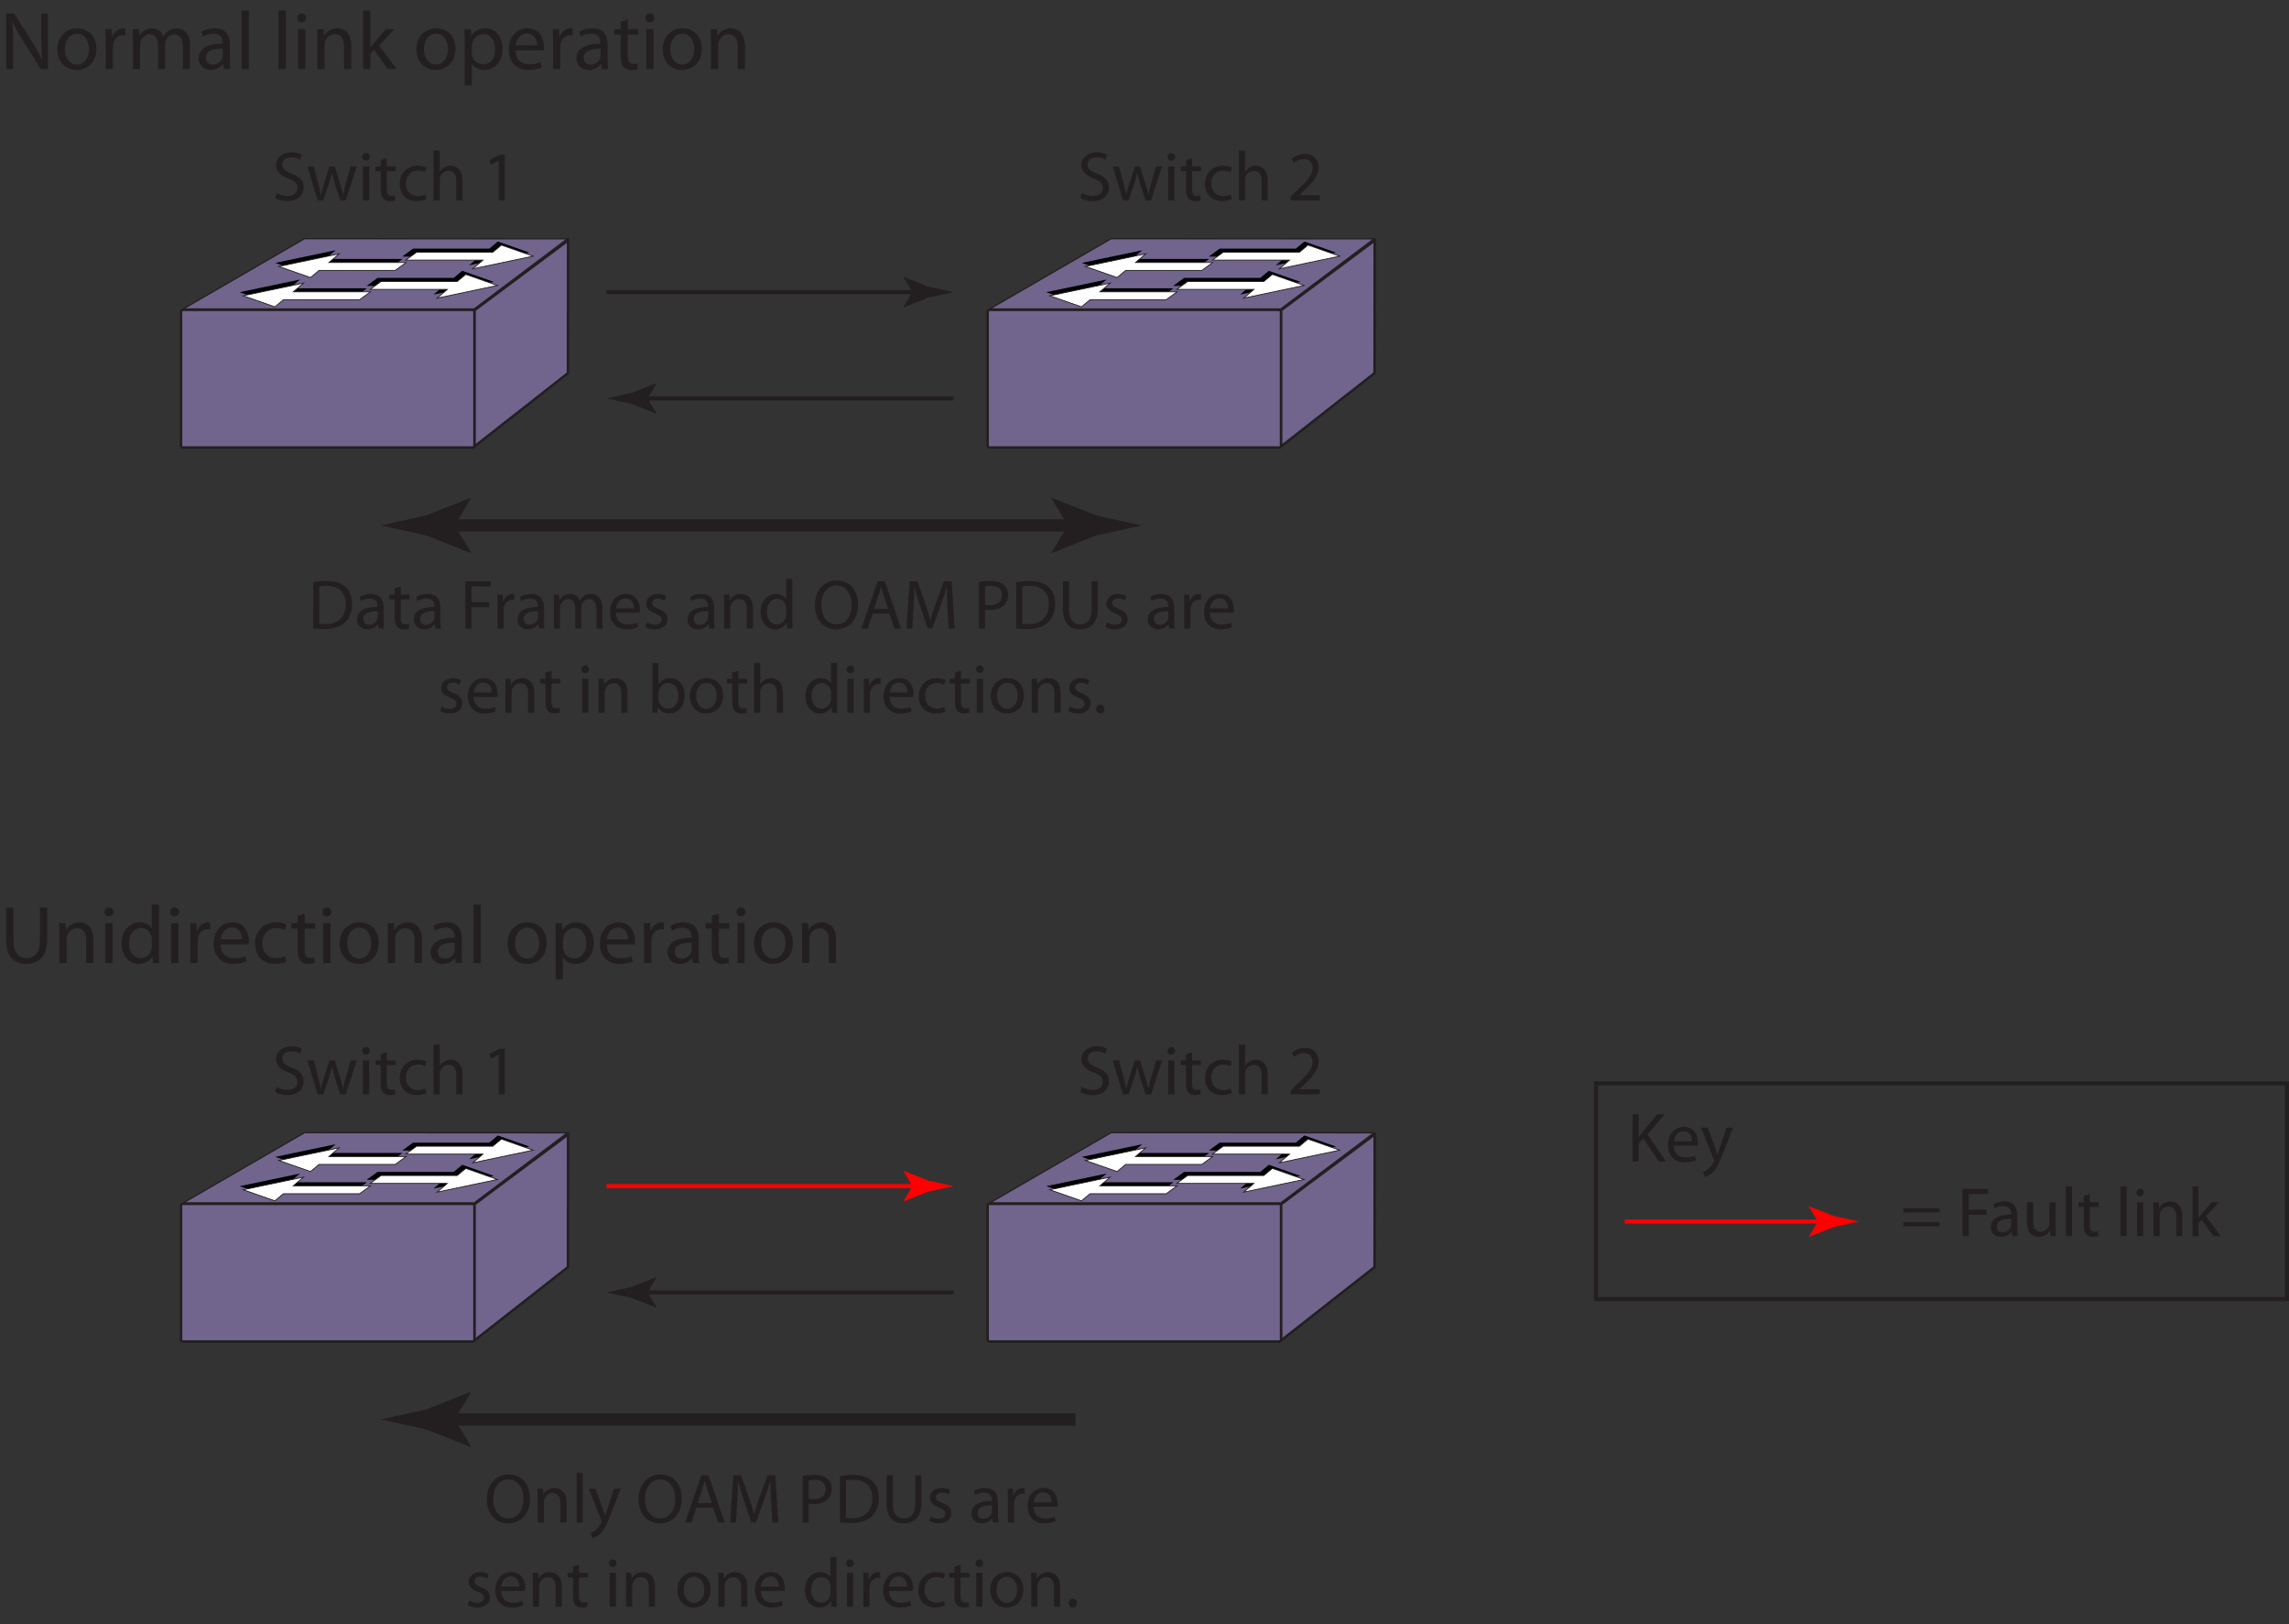<?xml version="1.0" encoding="UTF-8"?>
<!DOCTYPE svg PUBLIC "-//W3C//DTD SVG 1.1//EN" "http://www.w3.org/Graphics/SVG/1.1/DTD/svg11.dtd">
<!-- Generator: Adobe Illustrator 15.1.0, SVG Export Plug-In . SVG Version: 6.00 Build 0)  --><svg xmlns="http://www.w3.org/2000/svg" version="1.1" x="0px" y="0px" width="277.333px" height="196.832px" viewBox="0 0 277.333 196.832" enable-background="new 0 0 277.333 196.832" xml:space="preserve">
    <rect x="0" y="0" width="277.333" height="196.832" fill="#333333" stroke="none"/>
    <g id="Layer_1">
</g>
    <g id="icons">
        <g>
            <polygon fill="#71648D" stroke="#231F20" stroke-width="0.15" points="57.441,37.441 22.192,37.441 36.899,28.921 68.734,28.941       "/>
            <polygon fill="#71648D" stroke="#231F20" stroke-width="0.3" points="68.816,45.213 57.453,54.125 57.453,37.624 68.828,29.138       "/>
            <path fill="#71648D" stroke="#231F20" stroke-width="0.3" d="M57.484,54.004c0,0.125-0.104,0.227-0.227,0.227H22.16    c-0.125,0-0.227-0.102-0.227-0.227V37.774c0-0.125,0.102-0.229,0.227-0.229h35.098c0.123,0,0.227,0.104,0.227,0.229V54.004z"/>
            <polygon points="44.455,34.933 35.105,34.933 36.345,33.874 29.035,35.409 32.87,36.753 33.908,35.892 43.136,35.892   "/>
            <polygon points="44.417,34.64 53.766,34.64 52.525,35.696 59.836,34.161 56.002,32.817 54.965,33.681 45.736,33.681   "/>
            <polygon points="48.77,31.382 39.419,31.382 40.66,30.323 33.349,31.858 37.184,33.202 38.222,32.341 47.451,32.341   "/>
            <polygon points="48.732,31.089 58.08,31.089 56.84,32.146 64.15,30.61 60.316,29.267 59.279,30.13 50.051,30.13   "/>
            <polygon fill="#FFFFFF" stroke="#231F20" stroke-width="0.1" stroke-miterlimit="10" points="44.886,35.362 35.538,35.362     36.777,34.306 29.466,35.841 33.302,37.185 34.339,36.321 43.568,36.321   "/>
            <polygon fill="#FFFFFF" stroke="#231F20" stroke-width="0.1" stroke-miterlimit="10" points="44.849,35.069 54.197,35.069     52.959,36.128 60.27,34.593 56.434,33.249 55.396,34.11 46.168,34.11   "/>
            <polygon fill="#FFFFFF" stroke="#231F20" stroke-width="0.1" stroke-miterlimit="10" points="49.201,31.812 39.852,31.812     41.091,30.755 33.781,32.29 37.617,33.634 38.654,32.771 47.883,32.771   "/>
            <polygon fill="#FFFFFF" stroke="#231F20" stroke-width="0.1" stroke-miterlimit="10" points="49.164,31.519 58.512,31.519     57.273,32.577 64.584,31.042 60.748,29.698 59.711,30.56 50.482,30.56   "/>
	</g>
        <g>
            <polygon fill="#71648D" stroke="#231F20" stroke-width="0.15" points="155.168,37.441 119.919,37.441 134.626,28.921     166.461,28.941   "/>
            <polygon fill="#71648D" stroke="#231F20" stroke-width="0.3" points="166.543,45.213 155.18,54.125 155.18,37.624 166.555,29.138       "/>
            <path fill="#71648D" stroke="#231F20" stroke-width="0.3" d="M155.211,54.004c0,0.125-0.104,0.227-0.227,0.227h-35.098    c-0.125,0-0.227-0.102-0.227-0.227V37.774c0-0.125,0.102-0.229,0.227-0.229h35.098c0.123,0,0.227,0.104,0.227,0.229V54.004z"/>
            <polygon points="142.181,34.933 132.832,34.933 134.072,33.874 126.761,35.409 130.596,36.753 131.634,35.892 140.863,35.892       "/>
            <polygon points="142.144,34.64 151.492,34.64 150.252,35.696 157.563,34.161 153.729,32.817 152.691,33.681 143.463,33.681   "/>
            <polygon points="146.496,31.382 137.146,31.382 138.386,30.323 131.076,31.858 134.911,33.202 135.949,32.341 145.178,32.341       "/>
            <polygon points="146.459,31.089 155.807,31.089 154.566,32.146 161.877,30.61 158.043,29.267 157.006,30.13 147.777,30.13   "/>
            <polygon fill="#FFFFFF" stroke="#231F20" stroke-width="0.1" stroke-miterlimit="10" points="142.613,35.362 133.264,35.362     134.503,34.306 127.193,35.841 131.029,37.185 132.066,36.321 141.294,36.321   "/>
            <polygon fill="#FFFFFF" stroke="#231F20" stroke-width="0.1" stroke-miterlimit="10" points="142.576,35.069 151.924,35.069     150.686,36.128 157.997,34.593 154.16,33.249 153.123,34.11 143.895,34.11   "/>
            <polygon fill="#FFFFFF" stroke="#231F20" stroke-width="0.1" stroke-miterlimit="10" points="146.928,31.812 137.579,31.812     138.818,30.755 131.507,32.29 135.343,33.634 136.38,32.771 145.609,32.771   "/>
            <polygon fill="#FFFFFF" stroke="#231F20" stroke-width="0.1" stroke-miterlimit="10" points="146.891,31.519 156.238,31.519     155,32.577 162.311,31.042 158.475,29.698 157.438,30.56 148.209,30.56   "/>
	</g>
        <g>
            <polygon fill="#71648D" stroke="#231F20" stroke-width="0.15" points="57.441,145.774 22.192,145.774 36.899,137.255     68.734,137.274   "/>
            <polygon fill="#71648D" stroke="#231F20" stroke-width="0.3" points="68.816,153.546 57.453,162.458 57.453,145.958     68.828,137.472   "/>
            <path fill="#71648D" stroke="#231F20" stroke-width="0.3" d="M57.484,162.337c0,0.125-0.104,0.227-0.227,0.227H22.16    c-0.125,0-0.227-0.102-0.227-0.227v-16.229c0-0.125,0.102-0.229,0.227-0.229h35.098c0.123,0,0.227,0.104,0.227,0.229V162.337z"/>
            <polygon points="44.455,143.267 35.105,143.267 36.345,142.208 29.035,143.743 32.87,145.087 33.908,144.226 43.136,144.226   "/>
            <polygon points="44.417,142.974 53.766,142.974 52.525,144.03 59.836,142.495 56.002,141.151 54.965,142.015 45.736,142.015   "/>
            <polygon points="48.77,139.716 39.419,139.716 40.66,138.657 33.349,140.192 37.184,141.536 38.222,140.675 47.451,140.675   "/>
            <polygon points="48.732,139.423 58.08,139.423 56.84,140.479 64.15,138.944 60.316,137.601 59.279,138.464 50.051,138.464   "/>
            <polygon fill="#FFFFFF" stroke="#231F20" stroke-width="0.1" stroke-miterlimit="10" points="44.886,143.696 35.538,143.696     36.777,142.64 29.466,144.175 33.302,145.519 34.339,144.655 43.568,144.655   "/>
            <polygon fill="#FFFFFF" stroke="#231F20" stroke-width="0.1" stroke-miterlimit="10" points="44.849,143.403 54.197,143.403     52.959,144.462 60.27,142.927 56.434,141.583 55.396,142.444 46.168,142.444   "/>
            <polygon fill="#FFFFFF" stroke="#231F20" stroke-width="0.1" stroke-miterlimit="10" points="49.201,140.146 39.852,140.146     41.091,139.089 33.781,140.624 37.617,141.968 38.654,141.104 47.883,141.104   "/>
            <polygon fill="#FFFFFF" stroke="#231F20" stroke-width="0.1" stroke-miterlimit="10" points="49.164,139.853 58.512,139.853     57.273,140.911 64.584,139.376 60.748,138.032 59.711,138.894 50.482,138.894   "/>
	</g>
        <g>
            <polygon fill="#71648D" stroke="#231F20" stroke-width="0.15" points="155.168,145.774 119.919,145.774 134.626,137.255     166.461,137.274   "/>
            <polygon fill="#71648D" stroke="#231F20" stroke-width="0.3" points="166.543,153.546 155.18,162.458 155.18,145.958     166.555,137.472   "/>
            <path fill="#71648D" stroke="#231F20" stroke-width="0.3" d="M155.211,162.337c0,0.125-0.104,0.227-0.227,0.227h-35.098    c-0.125,0-0.227-0.102-0.227-0.227v-16.229c0-0.125,0.102-0.229,0.227-0.229h35.098c0.123,0,0.227,0.104,0.227,0.229V162.337z"/>
            <polygon points="142.181,143.267 132.832,143.267 134.072,142.208 126.761,143.743 130.596,145.087 131.634,144.226     140.863,144.226   "/>
            <polygon points="142.144,142.974 151.492,142.974 150.252,144.03 157.563,142.495 153.729,141.151 152.691,142.015     143.463,142.015   "/>
            <polygon points="146.496,139.716 137.146,139.716 138.386,138.657 131.076,140.192 134.911,141.536 135.949,140.675     145.178,140.675   "/>
            <polygon points="146.459,139.423 155.807,139.423 154.566,140.479 161.877,138.944 158.043,137.601 157.006,138.464     147.777,138.464   "/>
            <polygon fill="#FFFFFF" stroke="#231F20" stroke-width="0.1" stroke-miterlimit="10" points="142.613,143.696 133.264,143.696     134.503,142.64 127.193,144.175 131.029,145.519 132.066,144.655 141.294,144.655   "/>
            <polygon fill="#FFFFFF" stroke="#231F20" stroke-width="0.1" stroke-miterlimit="10" points="142.576,143.403 151.924,143.403     150.686,144.462 157.997,142.927 154.16,141.583 153.123,142.444 143.895,142.444   "/>
            <polygon fill="#FFFFFF" stroke="#231F20" stroke-width="0.1" stroke-miterlimit="10" points="146.928,140.146 137.579,140.146     138.818,139.089 131.507,140.624 135.343,141.968 136.38,141.104 145.609,141.104   "/>
            <polygon fill="#FFFFFF" stroke="#231F20" stroke-width="0.1" stroke-miterlimit="10" points="146.891,139.853 156.238,139.853     155,140.911 162.311,139.376 158.475,138.032 157.438,138.894 148.209,138.894   "/>
	</g>
</g>
    <g id="text">
        <g>
            <g>
                <path fill="#231F20" d="M37.954,70.529c0.451-0.076,0.986-0.127,1.572-0.127c1.063,0,1.819,0.255,2.32,0.714     c0.519,0.468,0.816,1.13,0.816,2.057c0,0.935-0.297,1.7-0.824,2.227c-0.544,0.536-1.428,0.824-2.542,0.824     c-0.535,0-0.969-0.025-1.343-0.068V70.529z M38.693,75.595c0.187,0.026,0.459,0.034,0.748,0.034c1.589,0,2.439-0.884,2.439-2.431     c0.008-1.352-0.756-2.21-2.32-2.21c-0.382,0-0.671,0.034-0.867,0.077V75.595z"/>
                <path fill="#231F20" d="M46.479,75.187c0,0.357,0.017,0.706,0.06,0.986h-0.671l-0.06-0.519h-0.025     c-0.229,0.323-0.671,0.612-1.258,0.612c-0.833,0-1.258-0.586-1.258-1.181c0-0.995,0.884-1.539,2.473-1.53V73.47     c0-0.332-0.093-0.952-0.935-0.943c-0.391,0-0.79,0.11-1.079,0.306l-0.17-0.501c0.34-0.212,0.841-0.357,1.36-0.357     c1.258,0,1.563,0.858,1.563,1.674V75.187z M45.757,74.074c-0.816-0.017-1.742,0.127-1.742,0.926c0,0.493,0.323,0.714,0.697,0.714     c0.544,0,0.893-0.34,1.011-0.688c0.026-0.085,0.034-0.17,0.034-0.238V74.074z"/>
                <path fill="#231F20" d="M48.553,71.073v0.986h1.071v0.57h-1.071v2.218c0,0.51,0.145,0.799,0.561,0.799     c0.204,0,0.323-0.017,0.434-0.051l0.034,0.57c-0.145,0.051-0.374,0.102-0.663,0.102c-0.349,0-0.629-0.119-0.808-0.314     c-0.204-0.229-0.289-0.595-0.289-1.079v-2.244h-0.637v-0.57h0.637v-0.765L48.553,71.073z"/>
                <path fill="#231F20" d="M53.355,75.187c0,0.357,0.017,0.706,0.06,0.986h-0.671l-0.06-0.519h-0.025     c-0.229,0.323-0.671,0.612-1.258,0.612c-0.833,0-1.258-0.586-1.258-1.181c0-0.995,0.884-1.539,2.473-1.53V73.47     c0-0.332-0.093-0.952-0.935-0.943c-0.391,0-0.79,0.11-1.079,0.306l-0.17-0.501c0.34-0.212,0.841-0.357,1.36-0.357     c1.258,0,1.563,0.858,1.563,1.674V75.187z M52.633,74.074c-0.816-0.017-1.742,0.127-1.742,0.926c0,0.493,0.323,0.714,0.697,0.714     c0.544,0,0.893-0.34,1.011-0.688c0.025-0.085,0.034-0.17,0.034-0.238V74.074z"/>
                <path fill="#231F20" d="M56.382,70.444h3.085v0.621H57.13v1.904h2.159v0.612H57.13v2.592h-0.748V70.444z"/>
                <path fill="#231F20" d="M60.283,73.343c0-0.484-0.008-0.901-0.034-1.284h0.654l0.034,0.816h0.025     c0.187-0.552,0.646-0.901,1.147-0.901c0.076,0,0.136,0.009,0.204,0.017v0.706c-0.077-0.017-0.153-0.017-0.255-0.017     c-0.527,0-0.901,0.391-1.003,0.952c-0.017,0.102-0.025,0.229-0.025,0.348v2.193h-0.748V73.343z"/>
                <path fill="#231F20" d="M65.91,75.187c0,0.357,0.017,0.706,0.06,0.986h-0.671l-0.06-0.519h-0.025     c-0.229,0.323-0.671,0.612-1.258,0.612c-0.833,0-1.258-0.586-1.258-1.181c0-0.995,0.884-1.539,2.474-1.53V73.47     c0-0.332-0.094-0.952-0.935-0.943c-0.391,0-0.791,0.11-1.08,0.306l-0.17-0.501c0.34-0.212,0.842-0.357,1.36-0.357     c1.258,0,1.564,0.858,1.564,1.674V75.187z M65.188,74.074c-0.816-0.017-1.743,0.127-1.743,0.926c0,0.493,0.323,0.714,0.697,0.714     c0.544,0,0.892-0.34,1.011-0.688c0.025-0.085,0.034-0.17,0.034-0.238V74.074z"/>
                <path fill="#231F20" d="M67.117,73.173c0-0.434-0.017-0.773-0.034-1.114h0.654l0.034,0.671h0.025     c0.229-0.391,0.612-0.756,1.3-0.756c0.553,0,0.978,0.34,1.156,0.825h0.017c0.127-0.238,0.297-0.408,0.468-0.536     c0.246-0.187,0.51-0.289,0.901-0.289c0.552,0,1.36,0.357,1.36,1.785v2.414h-0.731v-2.32c0-0.799-0.298-1.266-0.893-1.266     c-0.434,0-0.756,0.314-0.893,0.671c-0.034,0.11-0.059,0.238-0.059,0.374v2.541h-0.731v-2.465c0-0.654-0.289-1.122-0.858-1.122     c-0.459,0-0.808,0.374-0.927,0.748c-0.042,0.102-0.06,0.238-0.06,0.366v2.473h-0.731V73.173z"/>
                <path fill="#231F20" d="M74.623,74.252c0.017,1.012,0.654,1.428,1.411,1.428c0.536,0,0.867-0.093,1.139-0.212l0.136,0.536     c-0.264,0.119-0.723,0.263-1.377,0.263c-1.266,0-2.022-0.841-2.022-2.082s0.73-2.21,1.929-2.21c1.351,0,1.7,1.173,1.7,1.93     c0,0.153-0.008,0.263-0.025,0.348H74.623z M76.815,73.717c0.009-0.468-0.195-1.207-1.037-1.207c-0.765,0-1.088,0.688-1.147,1.207     H76.815z"/>
                <path fill="#231F20" d="M78.363,75.417c0.229,0.136,0.621,0.289,0.995,0.289c0.535,0,0.79-0.264,0.79-0.612     c0-0.357-0.212-0.544-0.756-0.748c-0.748-0.272-1.096-0.671-1.096-1.165c0-0.663,0.544-1.207,1.419-1.207     c0.417,0,0.782,0.111,1.003,0.255l-0.179,0.544c-0.162-0.102-0.459-0.247-0.841-0.247c-0.442,0-0.68,0.255-0.68,0.561     c0,0.34,0.238,0.493,0.773,0.705c0.706,0.264,1.08,0.621,1.08,1.232c0,0.731-0.569,1.241-1.53,1.241     c-0.451,0-0.867-0.119-1.156-0.289L78.363,75.417z"/>
                <path fill="#231F20" d="M86.522,75.187c0,0.357,0.017,0.706,0.06,0.986h-0.671l-0.06-0.519h-0.025     c-0.229,0.323-0.671,0.612-1.258,0.612c-0.833,0-1.258-0.586-1.258-1.181c0-0.995,0.884-1.539,2.474-1.53V73.47     c0-0.332-0.094-0.952-0.935-0.943c-0.391,0-0.791,0.11-1.08,0.306l-0.17-0.501c0.34-0.212,0.841-0.357,1.36-0.357     c1.258,0,1.564,0.858,1.564,1.674V75.187z M85.8,74.074c-0.816-0.017-1.742,0.127-1.742,0.926c0,0.493,0.323,0.714,0.697,0.714     c0.544,0,0.893-0.34,1.012-0.688c0.025-0.085,0.034-0.17,0.034-0.238V74.074z"/>
                <path fill="#231F20" d="M87.729,73.173c0-0.434-0.008-0.773-0.034-1.114h0.663l0.042,0.68h0.017     c0.204-0.382,0.68-0.765,1.36-0.765c0.569,0,1.454,0.34,1.454,1.751v2.448h-0.748v-2.371c0-0.663-0.247-1.215-0.952-1.215     c-0.484,0-0.867,0.348-1.002,0.765c-0.034,0.094-0.051,0.221-0.051,0.349v2.473h-0.748V73.173z"/>
                <path fill="#231F20" d="M95.991,70.139v4.972c0,0.366,0.017,0.782,0.034,1.063h-0.663l-0.034-0.714h-0.025     c-0.221,0.459-0.714,0.807-1.385,0.807c-0.995,0-1.768-0.841-1.768-2.09c-0.008-1.369,0.85-2.202,1.845-2.202     c0.637,0,1.054,0.298,1.241,0.621h0.017v-2.456H95.991z M95.252,73.733c0-0.093-0.009-0.221-0.034-0.314     c-0.11-0.467-0.519-0.858-1.079-0.858c-0.773,0-1.232,0.68-1.232,1.581c0,0.833,0.417,1.521,1.215,1.521     c0.501,0,0.96-0.34,1.096-0.893c0.025-0.102,0.034-0.204,0.034-0.323V73.733z"/>
                <path fill="#231F20" d="M103.964,73.249c0,1.963-1.198,3.017-2.66,3.017c-1.521,0-2.575-1.181-2.575-2.915     c0-1.819,1.122-3.009,2.652-3.009C102.953,70.342,103.964,71.541,103.964,73.249z M99.51,73.334c0,1.232,0.663,2.329,1.836,2.329     s1.836-1.08,1.836-2.38c0-1.147-0.595-2.337-1.827-2.337C100.123,70.946,99.51,72.085,99.51,73.334z"/>
                <path fill="#231F20" d="M105.732,74.371l-0.595,1.802h-0.765l1.955-5.729h0.884l1.955,5.729h-0.791l-0.612-1.802H105.732z      M107.619,73.793l-0.569-1.649c-0.127-0.374-0.212-0.714-0.297-1.045h-0.017c-0.085,0.332-0.17,0.688-0.289,1.037l-0.561,1.657     H107.619z"/>
                <path fill="#231F20" d="M114.802,73.657c-0.043-0.799-0.094-1.768-0.094-2.473h-0.017c-0.204,0.663-0.433,1.385-0.722,2.176     l-1.012,2.779h-0.561l-0.935-2.728c-0.272-0.816-0.493-1.547-0.654-2.227h-0.017c-0.017,0.714-0.06,1.666-0.111,2.533     l-0.153,2.456h-0.706l0.4-5.729h0.943l0.977,2.771c0.238,0.705,0.425,1.334,0.578,1.929h0.017     c0.153-0.578,0.357-1.207,0.612-1.929l1.02-2.771h0.943l0.357,5.729h-0.731L114.802,73.657z"/>
                <path fill="#231F20" d="M118.61,70.512c0.357-0.059,0.824-0.11,1.419-0.11c0.731,0,1.266,0.17,1.606,0.476     c0.306,0.272,0.501,0.688,0.501,1.198c0,0.519-0.153,0.926-0.442,1.224c-0.399,0.417-1.028,0.629-1.75,0.629     c-0.221,0-0.425-0.009-0.595-0.051v2.295h-0.739V70.512z M119.349,73.274c0.162,0.043,0.366,0.06,0.612,0.06     c0.893,0,1.437-0.442,1.437-1.215c0-0.765-0.544-1.13-1.351-1.13c-0.323,0-0.57,0.025-0.697,0.06V73.274z"/>
                <path fill="#231F20" d="M123.132,70.529c0.45-0.076,0.986-0.127,1.572-0.127c1.063,0,1.819,0.255,2.32,0.714     c0.519,0.468,0.816,1.13,0.816,2.057c0,0.935-0.297,1.7-0.824,2.227c-0.544,0.536-1.428,0.824-2.542,0.824     c-0.536,0-0.969-0.025-1.343-0.068V70.529z M123.871,75.595c0.187,0.026,0.459,0.034,0.748,0.034     c1.589,0,2.439-0.884,2.439-2.431c0.008-1.352-0.757-2.21-2.32-2.21c-0.383,0-0.671,0.034-0.867,0.077V75.595z"/>
                <path fill="#231F20" d="M129.532,70.444v3.4c0,1.275,0.569,1.819,1.334,1.819c0.842,0,1.394-0.561,1.394-1.819v-3.4h0.748v3.349     c0,1.759-0.926,2.473-2.167,2.473c-1.173,0-2.057-0.663-2.057-2.448v-3.374H129.532z"/>
                <path fill="#231F20" d="M134.114,75.417c0.229,0.136,0.62,0.289,0.994,0.289c0.536,0,0.791-0.264,0.791-0.612     c0-0.357-0.212-0.544-0.756-0.748c-0.748-0.272-1.097-0.671-1.097-1.165c0-0.663,0.544-1.207,1.419-1.207     c0.417,0,0.782,0.111,1.003,0.255l-0.178,0.544c-0.162-0.102-0.459-0.247-0.842-0.247c-0.442,0-0.68,0.255-0.68,0.561     c0,0.34,0.238,0.493,0.773,0.705c0.706,0.264,1.079,0.621,1.079,1.232c0,0.731-0.569,1.241-1.53,1.241     c-0.45,0-0.867-0.119-1.156-0.289L134.114,75.417z"/>
                <path fill="#231F20" d="M142.273,75.187c0,0.357,0.017,0.706,0.06,0.986h-0.671l-0.06-0.519h-0.025     c-0.229,0.323-0.671,0.612-1.258,0.612c-0.833,0-1.258-0.586-1.258-1.181c0-0.995,0.884-1.539,2.473-1.53V73.47     c0-0.332-0.093-0.952-0.935-0.943c-0.391,0-0.79,0.11-1.079,0.306l-0.17-0.501c0.34-0.212,0.841-0.357,1.36-0.357     c1.258,0,1.563,0.858,1.563,1.674V75.187z M141.551,74.074c-0.816-0.017-1.742,0.127-1.742,0.926     c0,0.493,0.323,0.714,0.697,0.714c0.544,0,0.893-0.34,1.011-0.688c0.025-0.085,0.034-0.17,0.034-0.238V74.074z"/>
                <path fill="#231F20" d="M143.48,73.343c0-0.484-0.009-0.901-0.034-1.284h0.654l0.034,0.816h0.025     c0.187-0.552,0.646-0.901,1.147-0.901c0.077,0,0.136,0.009,0.204,0.017v0.706c-0.077-0.017-0.153-0.017-0.255-0.017     c-0.527,0-0.901,0.391-1.003,0.952c-0.017,0.102-0.025,0.229-0.025,0.348v2.193h-0.748V73.343z"/>
                <path fill="#231F20" d="M146.591,74.252c0.017,1.012,0.654,1.428,1.411,1.428c0.535,0,0.867-0.093,1.139-0.212l0.136,0.536     c-0.263,0.119-0.722,0.263-1.376,0.263c-1.267,0-2.023-0.841-2.023-2.082s0.731-2.21,1.929-2.21c1.352,0,1.7,1.173,1.7,1.93     c0,0.153-0.008,0.263-0.025,0.348H146.591z M148.784,73.717c0.008-0.468-0.195-1.207-1.037-1.207     c-0.765,0-1.088,0.688-1.147,1.207H148.784z"/>
                <path fill="#231F20" d="M53.509,85.616c0.229,0.136,0.621,0.289,0.994,0.289c0.536,0,0.791-0.263,0.791-0.612     c0-0.357-0.212-0.544-0.756-0.748c-0.748-0.272-1.096-0.671-1.096-1.164c0-0.663,0.544-1.207,1.419-1.207     c0.416,0,0.782,0.11,1.002,0.255l-0.178,0.544c-0.162-0.102-0.459-0.247-0.841-0.247c-0.442,0-0.68,0.255-0.68,0.561     c0,0.34,0.238,0.493,0.773,0.706c0.706,0.263,1.08,0.621,1.08,1.232c0,0.731-0.569,1.241-1.53,1.241     c-0.451,0-0.867-0.119-1.156-0.289L53.509,85.616z"/>
                <path fill="#231F20" d="M57.394,84.452c0.017,1.011,0.654,1.428,1.411,1.428c0.535,0,0.867-0.093,1.139-0.212l0.136,0.535     c-0.264,0.119-0.723,0.264-1.377,0.264c-1.267,0-2.023-0.841-2.023-2.082c0-1.241,0.731-2.21,1.929-2.21     c1.352,0,1.7,1.173,1.7,1.929c0,0.153-0.009,0.264-0.026,0.349H57.394z M59.586,83.917c0.008-0.467-0.195-1.207-1.037-1.207     c-0.765,0-1.088,0.688-1.147,1.207H59.586z"/>
                <path fill="#231F20" d="M61.236,83.373c0-0.434-0.009-0.773-0.034-1.113h0.663l0.042,0.68h0.017     c0.204-0.382,0.68-0.765,1.36-0.765c0.57,0,1.454,0.34,1.454,1.751v2.448h-0.748v-2.372c0-0.663-0.247-1.215-0.952-1.215     c-0.484,0-0.867,0.349-1.003,0.765c-0.034,0.093-0.051,0.221-0.051,0.348v2.474h-0.748V83.373z"/>
                <path fill="#231F20" d="M66.82,81.273v0.986h1.071v0.569H66.82v2.218c0,0.51,0.145,0.799,0.561,0.799     c0.204,0,0.323-0.017,0.434-0.051l0.034,0.569c-0.144,0.051-0.374,0.102-0.663,0.102c-0.349,0-0.629-0.119-0.808-0.314     c-0.204-0.229-0.289-0.595-0.289-1.08v-2.244h-0.637v-0.569h0.637v-0.765L66.82,81.273z"/>
                <path fill="#231F20" d="M71.367,81.104c0,0.255-0.178,0.459-0.476,0.459c-0.272,0-0.451-0.204-0.451-0.459     s0.187-0.468,0.467-0.468C71.18,80.636,71.367,80.84,71.367,81.104z M70.535,86.373v-4.114h0.748v4.114H70.535z"/>
                <path fill="#231F20" d="M72.523,83.373c0-0.434-0.009-0.773-0.034-1.113h0.663l0.042,0.68h0.017     c0.204-0.382,0.68-0.765,1.36-0.765c0.569,0,1.453,0.34,1.453,1.751v2.448h-0.748v-2.372c0-0.663-0.246-1.215-0.952-1.215     c-0.484,0-0.867,0.349-1.003,0.765c-0.034,0.093-0.051,0.221-0.051,0.348v2.474h-0.748V83.373z"/>
                <path fill="#231F20" d="M79.042,80.338h0.74v2.584h0.017c0.263-0.459,0.739-0.748,1.402-0.748c1.028,0,1.742,0.85,1.742,2.091     c0,1.47-0.935,2.201-1.853,2.201c-0.595,0-1.071-0.229-1.385-0.765h-0.017l-0.042,0.671h-0.637     c0.017-0.281,0.034-0.697,0.034-1.063V80.338z M79.782,84.724c0,0.093,0.008,0.187,0.034,0.272     c0.136,0.519,0.578,0.875,1.122,0.875c0.791,0,1.25-0.638,1.25-1.581c0-0.824-0.425-1.53-1.232-1.53     c-0.501,0-0.978,0.357-1.13,0.918c-0.025,0.093-0.042,0.195-0.042,0.314V84.724z"/>
                <path fill="#231F20" d="M87.602,84.282c0,1.521-1.062,2.184-2.048,2.184c-1.104,0-1.972-0.816-1.972-2.116     c0-1.368,0.91-2.176,2.04-2.176C86.803,82.174,87.602,83.033,87.602,84.282z M84.347,84.325c0,0.901,0.51,1.581,1.241,1.581     c0.714,0,1.25-0.671,1.25-1.598c0-0.697-0.349-1.572-1.232-1.572C84.729,82.735,84.347,83.551,84.347,84.325z"/>
                <path fill="#231F20" d="M89.446,81.273v0.986h1.071v0.569h-1.071v2.218c0,0.51,0.145,0.799,0.561,0.799     c0.204,0,0.323-0.017,0.434-0.051l0.034,0.569c-0.144,0.051-0.374,0.102-0.663,0.102c-0.349,0-0.629-0.119-0.808-0.314     c-0.204-0.229-0.289-0.595-0.289-1.08v-2.244h-0.637v-0.569h0.637v-0.765L89.446,81.273z"/>
                <path fill="#231F20" d="M91.359,80.338h0.748v2.575h0.017c0.119-0.212,0.306-0.408,0.535-0.535     c0.221-0.127,0.485-0.204,0.765-0.204c0.552,0,1.437,0.34,1.437,1.751v2.448h-0.748V84.01c0-0.663-0.247-1.215-0.952-1.215     c-0.484,0-0.858,0.34-1.003,0.739c-0.042,0.11-0.051,0.221-0.051,0.357v2.482h-0.748V80.338z"/>
                <path fill="#231F20" d="M101.422,80.338v4.972c0,0.365,0.017,0.782,0.034,1.063h-0.663l-0.034-0.714h-0.026     c-0.221,0.459-0.714,0.808-1.385,0.808c-0.994,0-1.768-0.841-1.768-2.091c-0.009-1.368,0.85-2.201,1.844-2.201     c0.637,0,1.054,0.297,1.241,0.621h0.017v-2.457H101.422z M100.683,83.934c0-0.093-0.009-0.221-0.034-0.314     c-0.11-0.467-0.519-0.858-1.079-0.858c-0.773,0-1.232,0.68-1.232,1.581c0,0.833,0.417,1.521,1.215,1.521     c0.501,0,0.96-0.34,1.096-0.892c0.025-0.102,0.034-0.204,0.034-0.323V83.934z"/>
                <path fill="#231F20" d="M103.505,81.104c0,0.255-0.179,0.459-0.476,0.459c-0.272,0-0.451-0.204-0.451-0.459     s0.187-0.468,0.468-0.468C103.318,80.636,103.505,80.84,103.505,81.104z M102.672,86.373v-4.114h0.748v4.114H102.672z"/>
                <path fill="#231F20" d="M104.661,83.542c0-0.484-0.008-0.901-0.034-1.283h0.654l0.034,0.816h0.026     c0.187-0.552,0.646-0.901,1.147-0.901c0.076,0,0.136,0.008,0.204,0.017v0.705c-0.076-0.017-0.153-0.017-0.255-0.017     c-0.527,0-0.901,0.391-1.003,0.952c-0.017,0.102-0.025,0.229-0.025,0.349v2.193h-0.748V83.542z"/>
                <path fill="#231F20" d="M107.772,84.452c0.017,1.011,0.655,1.428,1.411,1.428c0.535,0,0.867-0.093,1.139-0.212l0.136,0.535     c-0.264,0.119-0.723,0.264-1.377,0.264c-1.267,0-2.023-0.841-2.023-2.082c0-1.241,0.731-2.21,1.93-2.21     c1.351,0,1.7,1.173,1.7,1.929c0,0.153-0.009,0.264-0.025,0.349H107.772z M109.965,83.917c0.009-0.467-0.195-1.207-1.037-1.207     c-0.765,0-1.088,0.688-1.147,1.207H109.965z"/>
                <path fill="#231F20" d="M114.546,86.229c-0.195,0.093-0.629,0.238-1.182,0.238c-1.241,0-2.048-0.841-2.048-2.099     c0-1.267,0.867-2.193,2.209-2.193c0.442,0,0.833,0.11,1.037,0.221l-0.17,0.57c-0.179-0.094-0.459-0.196-0.867-0.196     c-0.943,0-1.453,0.706-1.453,1.556c0,0.952,0.612,1.538,1.428,1.538c0.425,0,0.706-0.102,0.918-0.195L114.546,86.229z"/>
                <path fill="#231F20" d="M116.434,81.273v0.986h1.071v0.569h-1.071v2.218c0,0.51,0.145,0.799,0.561,0.799     c0.204,0,0.323-0.017,0.434-0.051l0.034,0.569c-0.145,0.051-0.374,0.102-0.663,0.102c-0.349,0-0.629-0.119-0.807-0.314     c-0.204-0.229-0.289-0.595-0.289-1.08v-2.244h-0.638v-0.569h0.638v-0.765L116.434,81.273z"/>
                <path fill="#231F20" d="M119.179,81.104c0,0.255-0.178,0.459-0.476,0.459c-0.272,0-0.451-0.204-0.451-0.459     s0.187-0.468,0.467-0.468C118.992,80.636,119.179,80.84,119.179,81.104z M118.346,86.373v-4.114h0.748v4.114H118.346z"/>
                <path fill="#231F20" d="M124.058,84.282c0,1.521-1.063,2.184-2.048,2.184c-1.105,0-1.972-0.816-1.972-2.116     c0-1.368,0.909-2.176,2.04-2.176C123.259,82.174,124.058,83.033,124.058,84.282z M120.802,84.325c0,0.901,0.51,1.581,1.241,1.581     c0.714,0,1.249-0.671,1.249-1.598c0-0.697-0.348-1.572-1.232-1.572C121.185,82.735,120.802,83.551,120.802,84.325z"/>
                <path fill="#231F20" d="M125.001,83.373c0-0.434-0.009-0.773-0.034-1.113h0.663l0.042,0.68h0.017     c0.204-0.382,0.68-0.765,1.36-0.765c0.569,0,1.453,0.34,1.453,1.751v2.448h-0.748v-2.372c0-0.663-0.246-1.215-0.952-1.215     c-0.484,0-0.867,0.349-1.003,0.765c-0.034,0.093-0.051,0.221-0.051,0.348v2.474h-0.748V83.373z"/>
                <path fill="#231F20" d="M129.617,85.616c0.229,0.136,0.621,0.289,0.995,0.289c0.535,0,0.791-0.263,0.791-0.612     c0-0.357-0.213-0.544-0.757-0.748c-0.748-0.272-1.096-0.671-1.096-1.164c0-0.663,0.544-1.207,1.419-1.207     c0.417,0,0.782,0.11,1.003,0.255l-0.179,0.544c-0.162-0.102-0.459-0.247-0.841-0.247c-0.442,0-0.68,0.255-0.68,0.561     c0,0.34,0.238,0.493,0.773,0.706c0.706,0.263,1.08,0.621,1.08,1.232c0,0.731-0.569,1.241-1.53,1.241     c-0.451,0-0.867-0.119-1.156-0.289L129.617,85.616z"/>
                <path fill="#231F20" d="M132.813,85.931c0-0.306,0.212-0.535,0.51-0.535s0.501,0.221,0.501,0.535     c0,0.306-0.204,0.536-0.519,0.536C133.017,86.466,132.813,86.237,132.813,85.931z"/>
		</g>
	</g>
        <g>
            <g>
                <path fill="#231F20" d="M33.526,23.378c0.332,0.212,0.808,0.374,1.317,0.374c0.756,0,1.199-0.399,1.199-0.978     c0-0.527-0.306-0.841-1.08-1.13c-0.935-0.34-1.513-0.833-1.513-1.632c0-0.893,0.739-1.555,1.853-1.555     c0.578,0,1.011,0.136,1.258,0.28l-0.204,0.604c-0.179-0.11-0.561-0.272-1.08-0.272c-0.782,0-1.08,0.467-1.08,0.858     c0,0.536,0.349,0.799,1.139,1.105c0.969,0.374,1.453,0.841,1.453,1.683c0,0.884-0.646,1.657-1.997,1.657     c-0.553,0-1.156-0.17-1.462-0.374L33.526,23.378z"/>
                <path fill="#231F20" d="M38.015,20.165l0.552,2.091c0.11,0.459,0.221,0.884,0.297,1.309h0.025c0.094-0.417,0.229-0.858,0.366-1.3     l0.671-2.1h0.629l0.638,2.057c0.153,0.493,0.272,0.926,0.365,1.343h0.025c0.068-0.417,0.179-0.85,0.314-1.334l0.586-2.065h0.74     l-1.326,4.114h-0.68l-0.629-1.963c-0.145-0.459-0.264-0.867-0.366-1.351h-0.017c-0.102,0.493-0.229,0.917-0.374,1.36     l-0.663,1.955h-0.68l-1.241-4.114H38.015z"/>
                <path fill="#231F20" d="M44.806,19.009c0,0.255-0.178,0.459-0.476,0.459c-0.272,0-0.451-0.204-0.451-0.459     s0.187-0.467,0.467-0.467C44.619,18.542,44.806,18.746,44.806,19.009z M43.973,24.279v-4.114h0.748v4.114H43.973z"/>
                <path fill="#231F20" d="M46.863,19.179v0.986h1.071v0.57h-1.071v2.218c0,0.51,0.145,0.799,0.561,0.799     c0.204,0,0.323-0.017,0.433-0.051l0.034,0.57c-0.145,0.051-0.374,0.102-0.663,0.102c-0.348,0-0.629-0.119-0.807-0.314     c-0.204-0.229-0.289-0.595-0.289-1.079v-2.244h-0.637v-0.57h0.637V19.4L46.863,19.179z"/>
                <path fill="#231F20" d="M51.657,24.134c-0.196,0.094-0.629,0.238-1.182,0.238c-1.241,0-2.048-0.841-2.048-2.099     c0-1.266,0.867-2.193,2.21-2.193c0.442,0,0.833,0.111,1.037,0.221l-0.17,0.569c-0.178-0.093-0.459-0.195-0.867-0.195     c-0.943,0-1.454,0.705-1.454,1.555c0,0.952,0.612,1.539,1.428,1.539c0.425,0,0.705-0.102,0.917-0.196L51.657,24.134z"/>
                <path fill="#231F20" d="M52.532,18.245h0.748v2.575h0.017c0.119-0.212,0.306-0.408,0.535-0.536     c0.221-0.127,0.484-0.204,0.765-0.204c0.552,0,1.437,0.34,1.437,1.751v2.448h-0.748v-2.363c0-0.663-0.247-1.215-0.952-1.215     c-0.484,0-0.858,0.34-1.003,0.739c-0.042,0.111-0.051,0.221-0.051,0.357v2.482h-0.748V18.245z"/>
                <path fill="#231F20" d="M60.437,19.451H60.42l-0.96,0.519L59.315,19.4l1.207-0.646h0.638v5.524h-0.723V19.451z"/>
		</g>
	</g>
        <g>
            <g>
                <path fill="#231F20" d="M131.099,23.378c0.332,0.212,0.808,0.374,1.317,0.374c0.756,0,1.199-0.399,1.199-0.978     c0-0.527-0.306-0.841-1.08-1.13c-0.935-0.34-1.513-0.833-1.513-1.632c0-0.893,0.739-1.555,1.853-1.555     c0.578,0,1.011,0.136,1.258,0.28l-0.204,0.604c-0.179-0.11-0.561-0.272-1.08-0.272c-0.782,0-1.08,0.467-1.08,0.858     c0,0.536,0.349,0.799,1.139,1.105c0.969,0.374,1.453,0.841,1.453,1.683c0,0.884-0.646,1.657-1.997,1.657     c-0.553,0-1.156-0.17-1.462-0.374L131.099,23.378z"/>
                <path fill="#231F20" d="M135.587,20.165l0.552,2.091c0.11,0.459,0.221,0.884,0.297,1.309h0.025     c0.094-0.417,0.229-0.858,0.366-1.3l0.671-2.1h0.629l0.638,2.057c0.153,0.493,0.272,0.926,0.365,1.343h0.025     c0.068-0.417,0.179-0.85,0.314-1.334l0.586-2.065h0.74l-1.326,4.114h-0.68l-0.629-1.963c-0.145-0.459-0.264-0.867-0.366-1.351     h-0.017c-0.102,0.493-0.229,0.917-0.374,1.36l-0.663,1.955h-0.68l-1.241-4.114H135.587z"/>
                <path fill="#231F20" d="M142.378,19.009c0,0.255-0.178,0.459-0.476,0.459c-0.272,0-0.451-0.204-0.451-0.459     s0.187-0.467,0.467-0.467C142.191,18.542,142.378,18.746,142.378,19.009z M141.545,24.279v-4.114h0.748v4.114H141.545z"/>
                <path fill="#231F20" d="M144.435,19.179v0.986h1.071v0.57h-1.071v2.218c0,0.51,0.145,0.799,0.561,0.799     c0.204,0,0.323-0.017,0.433-0.051l0.034,0.57c-0.145,0.051-0.374,0.102-0.663,0.102c-0.348,0-0.629-0.119-0.807-0.314     c-0.204-0.229-0.289-0.595-0.289-1.079v-2.244h-0.637v-0.57h0.637V19.4L144.435,19.179z"/>
                <path fill="#231F20" d="M149.229,24.134c-0.196,0.094-0.629,0.238-1.182,0.238c-1.241,0-2.048-0.841-2.048-2.099     c0-1.266,0.867-2.193,2.21-2.193c0.442,0,0.833,0.111,1.037,0.221l-0.17,0.569c-0.178-0.093-0.459-0.195-0.867-0.195     c-0.943,0-1.454,0.705-1.454,1.555c0,0.952,0.612,1.539,1.428,1.539c0.425,0,0.705-0.102,0.917-0.196L149.229,24.134z"/>
                <path fill="#231F20" d="M150.104,18.245h0.748v2.575h0.017c0.119-0.212,0.306-0.408,0.535-0.536     c0.221-0.127,0.484-0.204,0.765-0.204c0.552,0,1.437,0.34,1.437,1.751v2.448h-0.748v-2.363c0-0.663-0.247-1.215-0.952-1.215     c-0.484,0-0.858,0.34-1.003,0.739c-0.042,0.111-0.051,0.221-0.051,0.357v2.482h-0.748V18.245z"/>
                <path fill="#231F20" d="M156.386,24.279V23.82l0.586-0.569c1.411-1.343,2.057-2.057,2.057-2.89c0-0.561-0.263-1.08-1.088-1.08     c-0.501,0-0.918,0.255-1.173,0.467l-0.238-0.527c0.375-0.314,0.926-0.561,1.555-0.561c1.19,0,1.691,0.816,1.691,1.606     c0,1.02-0.739,1.844-1.903,2.966l-0.434,0.408v0.017h2.473v0.621H156.386z"/>
		</g>
	</g>
        <g>
            <g>
                <path fill="#231F20" d="M0.76,8.37V1.634h0.959l2.148,3.408c0.49,0.79,0.89,1.499,1.2,2.189l0.03-0.01     c-0.08-0.899-0.1-1.719-0.1-2.769V1.634h0.82V8.37H4.938L2.798,4.952c-0.47-0.75-0.919-1.52-1.249-2.249l-0.03,0.01     c0.05,0.85,0.06,1.659,0.06,2.778V8.37H0.76z"/>
                <path fill="#231F20" d="M11.687,5.912c0,1.789-1.249,2.568-2.409,2.568c-1.299,0-2.319-0.959-2.319-2.489     c0-1.609,1.07-2.559,2.399-2.559C10.748,3.433,11.687,4.442,11.687,5.912z M7.859,5.961c0,1.06,0.6,1.859,1.459,1.859     c0.839,0,1.469-0.79,1.469-1.879c0-0.819-0.41-1.849-1.449-1.849C8.309,4.092,7.859,5.052,7.859,5.961z"/>
                <path fill="#231F20" d="M12.799,5.042c0-0.57-0.01-1.06-0.04-1.509h0.77l0.04,0.959h0.03c0.22-0.649,0.759-1.06,1.349-1.06     c0.09,0,0.16,0.01,0.24,0.02v0.83c-0.09-0.02-0.18-0.02-0.3-0.02c-0.62,0-1.059,0.46-1.179,1.12c-0.02,0.12-0.03,0.27-0.03,0.41     V8.37h-0.88V5.042z"/>
                <path fill="#231F20" d="M16.109,4.842c0-0.51-0.02-0.91-0.04-1.31h0.77l0.04,0.79h0.03c0.27-0.459,0.719-0.89,1.529-0.89     c0.65,0,1.149,0.4,1.359,0.97h0.02c0.15-0.28,0.35-0.48,0.55-0.63c0.29-0.22,0.6-0.34,1.059-0.34c0.65,0,1.599,0.42,1.599,2.099     V8.37h-0.859V5.642c0-0.939-0.35-1.489-1.049-1.489c-0.51,0-0.89,0.37-1.049,0.79c-0.04,0.13-0.07,0.28-0.07,0.44V8.37h-0.859     V5.472c0-0.77-0.34-1.319-1.009-1.319c-0.54,0-0.95,0.44-1.089,0.879c-0.05,0.12-0.07,0.28-0.07,0.43V8.37h-0.859V4.842z"/>
                <path fill="#231F20" d="M27.848,7.211c0,0.419,0.02,0.83,0.07,1.159h-0.79l-0.07-0.61h-0.03c-0.27,0.38-0.79,0.72-1.479,0.72     c-0.979,0-1.479-0.689-1.479-1.389c0-1.169,1.039-1.809,2.908-1.799v-0.1c0-0.39-0.11-1.12-1.1-1.109     c-0.459,0-0.929,0.13-1.269,0.36l-0.2-0.59c0.4-0.25,0.99-0.42,1.599-0.42c1.479,0,1.839,1.01,1.839,1.969V7.211z M26.998,5.901     c-0.959-0.02-2.049,0.15-2.049,1.089c0,0.58,0.38,0.84,0.819,0.84c0.64,0,1.049-0.4,1.189-0.81c0.03-0.1,0.04-0.2,0.04-0.28     V5.901z"/>
                <path fill="#231F20" d="M29.27,1.274h0.879V8.37H29.27V1.274z"/>
                <path fill="#231F20" d="M33.749,1.274h0.88V8.37h-0.88V1.274z"/>
                <path fill="#231F20" d="M37.088,2.173c0,0.3-0.21,0.54-0.56,0.54c-0.32,0-0.53-0.24-0.53-0.54s0.22-0.549,0.55-0.549     C36.869,1.624,37.088,1.864,37.088,2.173z M36.109,8.37V3.533h0.88V8.37H36.109z"/>
                <path fill="#231F20" d="M38.449,4.842c0-0.51-0.01-0.91-0.04-1.31h0.779l0.05,0.8h0.02c0.24-0.45,0.799-0.9,1.599-0.9     c0.669,0,1.709,0.4,1.709,2.059V8.37h-0.88V5.582c0-0.779-0.29-1.429-1.119-1.429c-0.57,0-1.02,0.41-1.179,0.899     c-0.04,0.11-0.06,0.26-0.06,0.41V8.37h-0.879V4.842z"/>
                <path fill="#231F20" d="M44.869,5.751h0.02c0.12-0.17,0.28-0.38,0.419-0.55l1.429-1.669h1.049l-1.859,1.989l2.129,2.849h-1.079     l-1.659-2.319l-0.45,0.5V8.37h-0.87V1.274h0.87V5.751z"/>
                <path fill="#231F20" d="M55.187,5.912c0,1.789-1.25,2.568-2.409,2.568c-1.299,0-2.319-0.959-2.319-2.489     c0-1.609,1.069-2.559,2.399-2.559C54.247,3.433,55.187,4.442,55.187,5.912z M51.358,5.961c0,1.06,0.6,1.859,1.459,1.859     c0.839,0,1.469-0.79,1.469-1.879c0-0.819-0.41-1.849-1.449-1.849C51.808,4.092,51.358,5.052,51.358,5.961z"/>
                <path fill="#231F20" d="M56.299,5.112c0-0.62-0.02-1.119-0.04-1.579h0.78l0.05,0.83h0.02c0.35-0.59,0.929-0.93,1.719-0.93     c1.18,0,2.059,0.99,2.059,2.449c0,1.739-1.069,2.599-2.209,2.599c-0.64,0-1.199-0.28-1.489-0.759h-0.02v2.628h-0.87V5.112z      M57.168,6.401c0,0.13,0.01,0.25,0.04,0.36c0.16,0.609,0.689,1.029,1.319,1.029c0.93,0,1.469-0.76,1.469-1.869     c0-0.959-0.51-1.789-1.439-1.789c-0.6,0-1.169,0.42-1.33,1.08c-0.03,0.11-0.06,0.24-0.06,0.35V6.401z"/>
                <path fill="#231F20" d="M62.479,6.111c0.02,1.189,0.77,1.679,1.659,1.679c0.63,0,1.02-0.11,1.339-0.25l0.16,0.63     c-0.31,0.14-0.85,0.31-1.619,0.31c-1.489,0-2.379-0.989-2.379-2.449c0-1.459,0.86-2.599,2.269-2.599     c1.589,0,1.999,1.379,1.999,2.269c0,0.18-0.01,0.31-0.03,0.41H62.479z M65.057,5.482c0.01-0.55-0.23-1.419-1.22-1.419     c-0.899,0-1.279,0.81-1.349,1.419H65.057z"/>
                <path fill="#231F20" d="M66.999,5.042c0-0.57-0.01-1.06-0.04-1.509h0.77l0.04,0.959h0.03c0.22-0.649,0.76-1.06,1.35-1.06     c0.09,0,0.16,0.01,0.24,0.02v0.83c-0.09-0.02-0.18-0.02-0.3-0.02c-0.62,0-1.06,0.46-1.179,1.12c-0.02,0.12-0.03,0.27-0.03,0.41     V8.37h-0.879V5.042z"/>
                <path fill="#231F20" d="M73.617,7.211c0,0.419,0.02,0.83,0.07,1.159h-0.79l-0.07-0.61h-0.03c-0.27,0.38-0.79,0.72-1.479,0.72     c-0.979,0-1.479-0.689-1.479-1.389c0-1.169,1.04-1.809,2.908-1.799v-0.1c0-0.39-0.11-1.12-1.099-1.109     c-0.46,0-0.93,0.13-1.27,0.36l-0.2-0.59c0.4-0.25,0.989-0.42,1.599-0.42c1.479,0,1.839,1.01,1.839,1.969V7.211z M72.767,5.901     c-0.959-0.02-2.049,0.15-2.049,1.089c0,0.58,0.38,0.84,0.82,0.84c0.64,0,1.049-0.4,1.189-0.81c0.03-0.1,0.04-0.2,0.04-0.28V5.901     z"/>
                <path fill="#231F20" d="M76.058,2.374v1.159h1.259v0.67h-1.259v2.608c0,0.6,0.17,0.939,0.66,0.939c0.24,0,0.379-0.02,0.51-0.06     l0.04,0.67c-0.17,0.06-0.439,0.12-0.779,0.12c-0.41,0-0.74-0.14-0.95-0.37c-0.24-0.27-0.34-0.7-0.34-1.27V4.203h-0.75v-0.67h0.75     V2.633L76.058,2.374z"/>
                <path fill="#231F20" d="M79.288,2.173c0,0.3-0.21,0.54-0.56,0.54c-0.32,0-0.529-0.24-0.529-0.54s0.22-0.549,0.549-0.549     C79.068,1.624,79.288,1.864,79.288,2.173z M78.309,8.37V3.533h0.879V8.37H78.309z"/>
                <path fill="#231F20" d="M85.026,5.912c0,1.789-1.249,2.568-2.409,2.568c-1.299,0-2.318-0.959-2.318-2.489     c0-1.609,1.069-2.559,2.398-2.559C84.086,3.433,85.026,4.442,85.026,5.912z M81.198,5.961c0,1.06,0.6,1.859,1.459,1.859     c0.84,0,1.469-0.79,1.469-1.879c0-0.819-0.41-1.849-1.449-1.849C81.648,4.092,81.198,5.052,81.198,5.961z"/>
                <path fill="#231F20" d="M86.138,4.842c0-0.51-0.01-0.91-0.04-1.31h0.779l0.05,0.8h0.02c0.24-0.45,0.8-0.9,1.599-0.9     c0.67,0,1.709,0.4,1.709,2.059V8.37h-0.88V5.582c0-0.779-0.29-1.429-1.119-1.429c-0.57,0-1.02,0.41-1.18,0.899     c-0.04,0.11-0.06,0.26-0.06,0.41V8.37h-0.88V4.842z"/>
		</g>
	</g>
        <g>
            <g>
                <path fill="#231F20" d="M64.214,181.583c0,1.964-1.199,3.018-2.66,3.018c-1.521,0-2.575-1.182-2.575-2.915     c0-1.819,1.122-3.009,2.651-3.009C63.203,178.677,64.214,179.875,64.214,181.583z M59.761,181.668     c0,1.232,0.663,2.329,1.836,2.329s1.835-1.079,1.835-2.38c0-1.147-0.595-2.337-1.827-2.337S59.761,180.419,59.761,181.668z"/>
                <path fill="#231F20" d="M65.15,181.507c0-0.434-0.009-0.773-0.034-1.113h0.663l0.042,0.68h0.017     c0.204-0.383,0.68-0.765,1.36-0.765c0.57,0,1.454,0.34,1.454,1.751v2.447h-0.748v-2.371c0-0.663-0.247-1.216-0.952-1.216     c-0.484,0-0.867,0.349-1.003,0.766c-0.034,0.093-0.051,0.221-0.051,0.348v2.474H65.15V181.507z"/>
                <path fill="#231F20" d="M69.867,178.473h0.748v6.034h-0.748V178.473z"/>
                <path fill="#231F20" d="M72.145,180.394l0.893,2.431c0.102,0.271,0.204,0.595,0.272,0.841h0.017     c0.076-0.246,0.161-0.561,0.263-0.858l0.816-2.413h0.791l-1.122,2.932c-0.535,1.411-0.901,2.125-1.411,2.575     c-0.374,0.314-0.731,0.442-0.918,0.477l-0.187-0.621c0.187-0.06,0.434-0.178,0.654-0.365c0.204-0.161,0.451-0.45,0.629-0.833     c0.034-0.076,0.06-0.136,0.06-0.179c0-0.042-0.017-0.102-0.06-0.195l-1.513-3.79H72.145z"/>
                <path fill="#231F20" d="M82.6,181.583c0,1.964-1.199,3.018-2.661,3.018c-1.521,0-2.575-1.182-2.575-2.915     c0-1.819,1.122-3.009,2.652-3.009C81.588,178.677,82.6,179.875,82.6,181.583z M78.146,181.668c0,1.232,0.663,2.329,1.835,2.329     c1.173,0,1.836-1.079,1.836-2.38c0-1.147-0.595-2.337-1.827-2.337S78.146,180.419,78.146,181.668z"/>
                <path fill="#231F20" d="M84.368,182.705l-0.595,1.802h-0.765l1.955-5.729h0.884l1.955,5.729h-0.79l-0.612-1.802H84.368z      M86.254,182.127l-0.569-1.648c-0.127-0.374-0.212-0.714-0.297-1.046h-0.017c-0.085,0.332-0.17,0.688-0.289,1.037l-0.561,1.657     H86.254z"/>
                <path fill="#231F20" d="M93.437,181.991c-0.042-0.799-0.094-1.768-0.094-2.474h-0.017c-0.204,0.663-0.434,1.386-0.723,2.176     l-1.011,2.779h-0.561l-0.935-2.729c-0.272-0.815-0.493-1.546-0.654-2.227h-0.017c-0.017,0.714-0.06,1.666-0.11,2.533     l-0.153,2.456h-0.706l0.399-5.729h0.943l0.978,2.771c0.238,0.706,0.425,1.335,0.578,1.93h0.017     c0.153-0.578,0.357-1.207,0.612-1.93l1.02-2.771h0.943l0.357,5.729h-0.731L93.437,181.991z"/>
                <path fill="#231F20" d="M97.245,178.847c0.357-0.06,0.825-0.11,1.419-0.11c0.731,0,1.267,0.17,1.606,0.476     c0.306,0.271,0.501,0.688,0.501,1.198c0,0.519-0.153,0.927-0.442,1.224c-0.399,0.417-1.028,0.629-1.751,0.629     c-0.221,0-0.425-0.008-0.595-0.051v2.295h-0.74V178.847z M97.985,181.608c0.161,0.043,0.365,0.06,0.612,0.06     c0.892,0,1.436-0.441,1.436-1.215c0-0.766-0.544-1.131-1.351-1.131c-0.323,0-0.569,0.025-0.697,0.06V181.608z"/>
                <path fill="#231F20" d="M101.767,178.863c0.451-0.076,0.986-0.127,1.572-0.127c1.063,0,1.819,0.255,2.32,0.714     c0.519,0.467,0.816,1.13,0.816,2.057c0,0.935-0.297,1.699-0.824,2.227c-0.544,0.535-1.428,0.824-2.542,0.824     c-0.535,0-0.969-0.025-1.343-0.067V178.863z M102.507,183.929c0.187,0.025,0.458,0.034,0.748,0.034     c1.589,0,2.439-0.884,2.439-2.431c0.008-1.352-0.756-2.21-2.32-2.21c-0.382,0-0.671,0.034-0.867,0.076V183.929z"/>
                <path fill="#231F20" d="M108.167,178.778v3.399c0,1.275,0.569,1.819,1.334,1.819c0.841,0,1.394-0.562,1.394-1.819v-3.399h0.748     v3.349c0,1.76-0.926,2.474-2.167,2.474c-1.173,0-2.057-0.663-2.057-2.448v-3.374H108.167z"/>
                <path fill="#231F20" d="M112.749,183.75c0.229,0.137,0.621,0.289,0.994,0.289c0.536,0,0.791-0.263,0.791-0.611     c0-0.357-0.212-0.544-0.756-0.748c-0.748-0.272-1.096-0.672-1.096-1.165c0-0.662,0.544-1.206,1.419-1.206     c0.416,0,0.782,0.11,1.002,0.255l-0.178,0.544c-0.162-0.103-0.459-0.247-0.841-0.247c-0.442,0-0.68,0.255-0.68,0.562     c0,0.34,0.238,0.493,0.773,0.705c0.706,0.264,1.08,0.62,1.08,1.232c0,0.731-0.569,1.241-1.53,1.241     c-0.451,0-0.867-0.119-1.156-0.289L112.749,183.75z"/>
                <path fill="#231F20" d="M120.909,183.521c0,0.357,0.017,0.706,0.06,0.986h-0.672l-0.059-0.519h-0.026     c-0.229,0.323-0.671,0.612-1.258,0.612c-0.833,0-1.258-0.587-1.258-1.182c0-0.994,0.884-1.538,2.473-1.53v-0.085     c0-0.331-0.093-0.951-0.935-0.943c-0.391,0-0.791,0.111-1.08,0.307l-0.17-0.502c0.34-0.212,0.841-0.356,1.36-0.356     c1.258,0,1.564,0.858,1.564,1.674V183.521z M120.186,182.407c-0.816-0.017-1.742,0.128-1.742,0.927     c0,0.493,0.323,0.714,0.697,0.714c0.544,0,0.893-0.34,1.012-0.688c0.025-0.085,0.034-0.17,0.034-0.238V182.407z"/>
                <path fill="#231F20" d="M122.116,181.677c0-0.484-0.008-0.901-0.034-1.283h0.654l0.034,0.815h0.026     c0.187-0.553,0.646-0.9,1.147-0.9c0.076,0,0.136,0.008,0.204,0.017v0.705c-0.076-0.017-0.153-0.017-0.255-0.017     c-0.527,0-0.901,0.391-1.003,0.952c-0.017,0.102-0.025,0.229-0.025,0.349v2.192h-0.748V181.677z"/>
                <path fill="#231F20" d="M125.227,182.586c0.017,1.012,0.655,1.428,1.411,1.428c0.535,0,0.867-0.094,1.139-0.212l0.136,0.535     c-0.264,0.119-0.723,0.264-1.377,0.264c-1.267,0-2.023-0.842-2.023-2.083c0-1.24,0.731-2.209,1.93-2.209     c1.351,0,1.7,1.173,1.7,1.929c0,0.153-0.009,0.264-0.025,0.349H125.227z M127.419,182.051c0.009-0.468-0.195-1.207-1.037-1.207     c-0.765,0-1.088,0.688-1.147,1.207H127.419z"/>
                <path fill="#231F20" d="M56.841,193.95c0.229,0.136,0.62,0.289,0.994,0.289c0.536,0,0.791-0.264,0.791-0.611     c0-0.357-0.212-0.544-0.756-0.748c-0.748-0.272-1.096-0.672-1.096-1.165c0-0.663,0.544-1.207,1.419-1.207     c0.417,0,0.782,0.111,1.003,0.256l-0.178,0.544c-0.162-0.103-0.459-0.247-0.841-0.247c-0.442,0-0.68,0.255-0.68,0.562     c0,0.34,0.238,0.492,0.773,0.705c0.706,0.264,1.08,0.62,1.08,1.232c0,0.73-0.57,1.241-1.53,1.241     c-0.451,0-0.867-0.119-1.156-0.289L56.841,193.95z"/>
                <path fill="#231F20" d="M60.726,192.786c0.017,1.012,0.654,1.428,1.411,1.428c0.535,0,0.867-0.094,1.139-0.213l0.136,0.536     c-0.263,0.119-0.722,0.264-1.376,0.264c-1.267,0-2.023-0.842-2.023-2.083c0-1.24,0.731-2.21,1.929-2.21     c1.352,0,1.7,1.173,1.7,1.93c0,0.153-0.008,0.264-0.025,0.349H60.726z M62.918,192.251c0.008-0.468-0.195-1.207-1.037-1.207     c-0.765,0-1.088,0.688-1.147,1.207H62.918z"/>
                <path fill="#231F20" d="M64.567,191.707c0-0.434-0.008-0.773-0.034-1.114h0.663l0.042,0.681h0.017     c0.204-0.383,0.68-0.766,1.36-0.766c0.57,0,1.454,0.341,1.454,1.751v2.448h-0.748v-2.371c0-0.663-0.247-1.216-0.952-1.216     c-0.485,0-0.867,0.349-1.003,0.765c-0.034,0.094-0.051,0.222-0.051,0.349v2.474h-0.748V191.707z"/>
                <path fill="#231F20" d="M70.152,189.607v0.985h1.071v0.57h-1.071v2.218c0,0.51,0.145,0.799,0.561,0.799     c0.204,0,0.323-0.017,0.434-0.051l0.034,0.569c-0.145,0.051-0.374,0.103-0.663,0.103c-0.349,0-0.629-0.119-0.808-0.314     c-0.204-0.229-0.289-0.596-0.289-1.08v-2.243h-0.637v-0.57h0.637v-0.765L70.152,189.607z"/>
                <path fill="#231F20" d="M74.699,189.438c0,0.255-0.178,0.459-0.476,0.459c-0.272,0-0.45-0.204-0.45-0.459     s0.187-0.468,0.467-0.468C74.512,188.97,74.699,189.174,74.699,189.438z M73.866,194.707v-4.114h0.748v4.114H73.866z"/>
                <path fill="#231F20" d="M75.855,191.707c0-0.434-0.009-0.773-0.034-1.114h0.663l0.042,0.681h0.017     c0.204-0.383,0.68-0.766,1.36-0.766c0.569,0,1.453,0.341,1.453,1.751v2.448h-0.748v-2.371c0-0.663-0.246-1.216-0.952-1.216     c-0.484,0-0.867,0.349-1.003,0.765c-0.034,0.094-0.051,0.222-0.051,0.349v2.474h-0.748V191.707z"/>
                <path fill="#231F20" d="M86.097,192.616c0,1.521-1.062,2.185-2.048,2.185c-1.104,0-1.972-0.816-1.972-2.117     c0-1.368,0.91-2.176,2.04-2.176C85.298,190.508,86.097,191.366,86.097,192.616z M82.842,192.658c0,0.901,0.51,1.581,1.241,1.581     c0.714,0,1.25-0.671,1.25-1.598c0-0.697-0.349-1.572-1.232-1.572C83.225,191.069,82.842,191.885,82.842,192.658z"/>
                <path fill="#231F20" d="M87.041,191.707c0-0.434-0.008-0.773-0.034-1.114h0.663l0.042,0.681h0.017     c0.204-0.383,0.68-0.766,1.36-0.766c0.569,0,1.454,0.341,1.454,1.751v2.448h-0.748v-2.371c0-0.663-0.247-1.216-0.952-1.216     c-0.484,0-0.867,0.349-1.003,0.765c-0.034,0.094-0.051,0.222-0.051,0.349v2.474h-0.748V191.707z"/>
                <path fill="#231F20" d="M92.175,192.786c0.017,1.012,0.654,1.428,1.411,1.428c0.536,0,0.867-0.094,1.139-0.213l0.136,0.536     c-0.264,0.119-0.723,0.264-1.377,0.264c-1.266,0-2.023-0.842-2.023-2.083c0-1.24,0.731-2.21,1.93-2.21     c1.351,0,1.7,1.173,1.7,1.93c0,0.153-0.009,0.264-0.025,0.349H92.175z M94.368,192.251c0.009-0.468-0.195-1.207-1.037-1.207     c-0.765,0-1.088,0.688-1.147,1.207H94.368z"/>
                <path fill="#231F20" d="M101.363,188.673v4.972c0,0.365,0.017,0.782,0.034,1.063h-0.663l-0.034-0.714h-0.025     c-0.221,0.459-0.714,0.808-1.386,0.808c-0.994,0-1.768-0.842-1.768-2.091c-0.008-1.369,0.85-2.202,1.844-2.202     c0.638,0,1.054,0.298,1.241,0.621h0.017v-2.456H101.363z M100.624,192.268c0-0.094-0.008-0.221-0.034-0.314     c-0.111-0.468-0.519-0.858-1.08-0.858c-0.773,0-1.232,0.68-1.232,1.581c0,0.833,0.417,1.521,1.215,1.521     c0.501,0,0.96-0.341,1.097-0.893c0.025-0.103,0.034-0.204,0.034-0.323V192.268z"/>
                <path fill="#231F20" d="M103.446,189.438c0,0.255-0.179,0.459-0.476,0.459c-0.272,0-0.45-0.204-0.45-0.459     s0.187-0.468,0.467-0.468C103.259,188.97,103.446,189.174,103.446,189.438z M102.613,194.707v-4.114h0.748v4.114H102.613z"/>
                <path fill="#231F20" d="M104.602,191.877c0-0.484-0.009-0.901-0.034-1.284h0.654l0.034,0.816h0.025     c0.187-0.553,0.646-0.901,1.147-0.901c0.077,0,0.136,0.009,0.204,0.018v0.705c-0.077-0.017-0.153-0.017-0.255-0.017     c-0.527,0-0.901,0.391-1.002,0.952c-0.017,0.102-0.026,0.229-0.026,0.348v2.193h-0.748V191.877z"/>
                <path fill="#231F20" d="M107.713,192.786c0.017,1.012,0.654,1.428,1.411,1.428c0.536,0,0.867-0.094,1.139-0.213l0.136,0.536     c-0.263,0.119-0.722,0.264-1.377,0.264c-1.266,0-2.022-0.842-2.022-2.083c0-1.24,0.731-2.21,1.929-2.21     c1.351,0,1.7,1.173,1.7,1.93c0,0.153-0.008,0.264-0.025,0.349H107.713z M109.906,192.251c0.008-0.468-0.196-1.207-1.037-1.207     c-0.765,0-1.088,0.688-1.147,1.207H109.906z"/>
                <path fill="#231F20" d="M114.487,194.563c-0.195,0.094-0.629,0.238-1.181,0.238c-1.241,0-2.048-0.842-2.048-2.1     c0-1.267,0.867-2.193,2.21-2.193c0.442,0,0.833,0.111,1.037,0.222l-0.17,0.569c-0.179-0.094-0.459-0.195-0.867-0.195     c-0.944,0-1.454,0.705-1.454,1.555c0,0.952,0.612,1.539,1.428,1.539c0.425,0,0.706-0.103,0.918-0.196L114.487,194.563z"/>
                <path fill="#231F20" d="M116.374,189.607v0.985h1.071v0.57h-1.071v2.218c0,0.51,0.145,0.799,0.561,0.799     c0.204,0,0.323-0.017,0.434-0.051l0.034,0.569c-0.145,0.051-0.374,0.103-0.663,0.103c-0.348,0-0.629-0.119-0.807-0.314     c-0.204-0.229-0.289-0.596-0.289-1.08v-2.243h-0.637v-0.57h0.637v-0.765L116.374,189.607z"/>
                <path fill="#231F20" d="M119.12,189.438c0,0.255-0.179,0.459-0.476,0.459c-0.272,0-0.451-0.204-0.451-0.459     s0.187-0.468,0.468-0.468C118.933,188.97,119.12,189.174,119.12,189.438z M118.287,194.707v-4.114h0.748v4.114H118.287z"/>
                <path fill="#231F20" d="M123.998,192.616c0,1.521-1.063,2.185-2.048,2.185c-1.105,0-1.972-0.816-1.972-2.117     c0-1.368,0.909-2.176,2.04-2.176C123.199,190.508,123.998,191.366,123.998,192.616z M120.743,192.658     c0,0.901,0.51,1.581,1.241,1.581c0.714,0,1.25-0.671,1.25-1.598c0-0.697-0.349-1.572-1.232-1.572     C121.125,191.069,120.743,191.885,120.743,192.658z"/>
                <path fill="#231F20" d="M124.942,191.707c0-0.434-0.008-0.773-0.034-1.114h0.663l0.042,0.681h0.017     c0.204-0.383,0.68-0.766,1.36-0.766c0.569,0,1.453,0.341,1.453,1.751v2.448h-0.748v-2.371c0-0.663-0.247-1.216-0.952-1.216     c-0.484,0-0.867,0.349-1.003,0.765c-0.034,0.094-0.051,0.222-0.051,0.349v2.474h-0.748V191.707z"/>
                <path fill="#231F20" d="M129.481,194.265c0-0.306,0.212-0.535,0.51-0.535s0.501,0.221,0.501,0.535     c0,0.307-0.204,0.536-0.519,0.536C129.685,194.801,129.481,194.571,129.481,194.265z"/>
		</g>
	</g>
        <g>
            <g>
                <path fill="#231F20" d="M33.526,131.711c0.332,0.213,0.808,0.374,1.317,0.374c0.756,0,1.199-0.399,1.199-0.977     c0-0.527-0.306-0.842-1.08-1.131c-0.935-0.34-1.513-0.833-1.513-1.632c0-0.893,0.739-1.556,1.853-1.556     c0.578,0,1.011,0.137,1.258,0.281l-0.204,0.603c-0.179-0.11-0.561-0.271-1.08-0.271c-0.782,0-1.08,0.468-1.08,0.858     c0,0.535,0.349,0.799,1.139,1.104c0.969,0.374,1.453,0.842,1.453,1.684c0,0.884-0.646,1.657-1.997,1.657     c-0.553,0-1.156-0.17-1.462-0.374L33.526,131.711z"/>
                <path fill="#231F20" d="M38.015,128.499l0.552,2.091c0.11,0.459,0.221,0.884,0.297,1.309h0.025     c0.094-0.417,0.229-0.858,0.366-1.301l0.671-2.099h0.629l0.638,2.057c0.153,0.493,0.272,0.926,0.365,1.343h0.025     c0.068-0.417,0.179-0.85,0.314-1.334l0.586-2.065h0.74l-1.326,4.113h-0.68l-0.629-1.963c-0.145-0.459-0.264-0.867-0.366-1.352     h-0.017c-0.102,0.493-0.229,0.918-0.374,1.359l-0.663,1.955h-0.68l-1.241-4.113H38.015z"/>
                <path fill="#231F20" d="M44.806,127.343c0,0.255-0.178,0.459-0.476,0.459c-0.272,0-0.451-0.204-0.451-0.459     s0.187-0.468,0.467-0.468C44.619,126.875,44.806,127.079,44.806,127.343z M43.973,132.612v-4.113h0.748v4.113H43.973z"/>
                <path fill="#231F20" d="M46.863,127.513v0.986h1.071v0.569h-1.071v2.218c0,0.51,0.145,0.799,0.561,0.799     c0.204,0,0.323-0.017,0.433-0.051l0.034,0.569c-0.145,0.052-0.374,0.103-0.663,0.103c-0.348,0-0.629-0.119-0.807-0.314     c-0.204-0.229-0.289-0.596-0.289-1.08v-2.243h-0.637v-0.569h0.637v-0.766L46.863,127.513z"/>
                <path fill="#231F20" d="M51.657,132.468c-0.196,0.094-0.629,0.238-1.182,0.238c-1.241,0-2.048-0.842-2.048-2.1     c0-1.267,0.867-2.192,2.21-2.192c0.442,0,0.833,0.11,1.037,0.221l-0.17,0.569c-0.178-0.094-0.459-0.195-0.867-0.195     c-0.943,0-1.454,0.705-1.454,1.556c0,0.951,0.612,1.538,1.428,1.538c0.425,0,0.705-0.103,0.917-0.195L51.657,132.468z"/>
                <path fill="#231F20" d="M52.532,126.578h0.748v2.575h0.017c0.119-0.213,0.306-0.408,0.535-0.535     c0.221-0.128,0.484-0.204,0.765-0.204c0.552,0,1.437,0.34,1.437,1.751v2.447h-0.748v-2.362c0-0.663-0.247-1.216-0.952-1.216     c-0.484,0-0.858,0.34-1.003,0.739c-0.042,0.11-0.051,0.221-0.051,0.357v2.481h-0.748V126.578z"/>
                <path fill="#231F20" d="M60.437,127.785H60.42l-0.96,0.519l-0.145-0.57l1.207-0.646h0.638v5.524h-0.723V127.785z"/>
		</g>
	</g>
        <g>
            <g>
                <path fill="#231F20" d="M131.099,131.711c0.332,0.213,0.808,0.374,1.317,0.374c0.756,0,1.199-0.399,1.199-0.977     c0-0.527-0.306-0.842-1.08-1.131c-0.935-0.34-1.513-0.833-1.513-1.632c0-0.893,0.739-1.556,1.853-1.556     c0.578,0,1.011,0.137,1.258,0.281l-0.204,0.603c-0.179-0.11-0.561-0.271-1.08-0.271c-0.782,0-1.08,0.468-1.08,0.858     c0,0.535,0.349,0.799,1.139,1.104c0.969,0.374,1.453,0.842,1.453,1.684c0,0.884-0.646,1.657-1.997,1.657     c-0.553,0-1.156-0.17-1.462-0.374L131.099,131.711z"/>
                <path fill="#231F20" d="M135.587,128.499l0.552,2.091c0.11,0.459,0.221,0.884,0.297,1.309h0.025     c0.094-0.417,0.229-0.858,0.366-1.301l0.671-2.099h0.629l0.638,2.057c0.153,0.493,0.272,0.926,0.365,1.343h0.025     c0.068-0.417,0.179-0.85,0.314-1.334l0.586-2.065h0.74l-1.326,4.113h-0.68l-0.629-1.963c-0.145-0.459-0.264-0.867-0.366-1.352     h-0.017c-0.102,0.493-0.229,0.918-0.374,1.359l-0.663,1.955h-0.68l-1.241-4.113H135.587z"/>
                <path fill="#231F20" d="M142.378,127.343c0,0.255-0.178,0.459-0.476,0.459c-0.272,0-0.451-0.204-0.451-0.459     s0.187-0.468,0.467-0.468C142.191,126.875,142.378,127.079,142.378,127.343z M141.545,132.612v-4.113h0.748v4.113H141.545z"/>
                <path fill="#231F20" d="M144.435,127.513v0.986h1.071v0.569h-1.071v2.218c0,0.51,0.145,0.799,0.561,0.799     c0.204,0,0.323-0.017,0.433-0.051l0.034,0.569c-0.145,0.052-0.374,0.103-0.663,0.103c-0.348,0-0.629-0.119-0.807-0.314     c-0.204-0.229-0.289-0.596-0.289-1.08v-2.243h-0.637v-0.569h0.637v-0.766L144.435,127.513z"/>
                <path fill="#231F20" d="M149.229,132.468c-0.196,0.094-0.629,0.238-1.182,0.238c-1.241,0-2.048-0.842-2.048-2.1     c0-1.267,0.867-2.192,2.21-2.192c0.442,0,0.833,0.11,1.037,0.221l-0.17,0.569c-0.178-0.094-0.459-0.195-0.867-0.195     c-0.943,0-1.454,0.705-1.454,1.556c0,0.951,0.612,1.538,1.428,1.538c0.425,0,0.705-0.103,0.917-0.195L149.229,132.468z"/>
                <path fill="#231F20" d="M150.104,126.578h0.748v2.575h0.017c0.119-0.213,0.306-0.408,0.535-0.535     c0.221-0.128,0.484-0.204,0.765-0.204c0.552,0,1.437,0.34,1.437,1.751v2.447h-0.748v-2.362c0-0.663-0.247-1.216-0.952-1.216     c-0.484,0-0.858,0.34-1.003,0.739c-0.042,0.11-0.051,0.221-0.051,0.357v2.481h-0.748V126.578z"/>
                <path fill="#231F20" d="M156.386,132.612v-0.459l0.586-0.569c1.411-1.343,2.057-2.057,2.057-2.89     c0-0.562-0.263-1.079-1.088-1.079c-0.501,0-0.918,0.255-1.173,0.467l-0.238-0.526c0.375-0.314,0.926-0.562,1.555-0.562     c1.19,0,1.691,0.816,1.691,1.606c0,1.02-0.739,1.845-1.903,2.967l-0.434,0.407v0.018h2.473v0.62H156.386z"/>
		</g>
	</g>
        <g>
            <g>
                <path fill="#231F20" d="M1.629,109.968v3.998c0,1.499,0.67,2.139,1.569,2.139c0.989,0,1.639-0.66,1.639-2.139v-3.998h0.879v3.938     c0,2.069-1.089,2.909-2.548,2.909c-1.379,0-2.419-0.78-2.419-2.879v-3.968H1.629z"/>
                <path fill="#231F20" d="M7.2,113.176c0-0.51-0.01-0.909-0.04-1.309h0.779l0.05,0.799h0.02c0.24-0.449,0.799-0.899,1.599-0.899     c0.67,0,1.709,0.4,1.709,2.059v2.879h-0.88v-2.788c0-0.78-0.29-1.43-1.119-1.43c-0.57,0-1.02,0.41-1.179,0.899     c-0.04,0.11-0.06,0.26-0.06,0.41v2.908H7.2V113.176z"/>
                <path fill="#231F20" d="M13.729,110.508c0,0.3-0.21,0.539-0.56,0.539c-0.32,0-0.529-0.239-0.529-0.539s0.22-0.55,0.549-0.55     C13.509,109.958,13.729,110.197,13.729,110.508z M12.75,116.704v-4.837h0.879v4.837H12.75z"/>
                <path fill="#231F20" d="M19.257,109.608v5.847c0,0.43,0.02,0.919,0.04,1.249h-0.779l-0.04-0.84h-0.03     c-0.26,0.54-0.839,0.95-1.629,0.95c-1.169,0-2.079-0.99-2.079-2.459c-0.01-1.609,0.999-2.589,2.168-2.589     c0.75,0,1.239,0.35,1.459,0.729h0.02v-2.888H19.257z M18.388,113.836c0-0.11-0.01-0.26-0.04-0.37c-0.13-0.55-0.61-1.01-1.27-1.01     c-0.909,0-1.449,0.8-1.449,1.859c0,0.979,0.49,1.789,1.429,1.789c0.59,0,1.129-0.399,1.29-1.05c0.03-0.119,0.04-0.239,0.04-0.38     V113.836z"/>
                <path fill="#231F20" d="M21.709,110.508c0,0.3-0.21,0.539-0.56,0.539c-0.32,0-0.53-0.239-0.53-0.539s0.22-0.55,0.55-0.55     C21.489,109.958,21.709,110.197,21.709,110.508z M20.729,116.704v-4.837h0.879v4.837H20.729z"/>
                <path fill="#231F20" d="M23.069,113.376c0-0.569-0.01-1.06-0.04-1.509h0.77l0.04,0.959h0.03c0.22-0.649,0.76-1.06,1.35-1.06     c0.09,0,0.16,0.01,0.24,0.021v0.829c-0.09-0.02-0.18-0.02-0.3-0.02c-0.62,0-1.06,0.459-1.18,1.119     c-0.02,0.12-0.03,0.27-0.03,0.41v2.578h-0.879V113.376z"/>
                <path fill="#231F20" d="M26.729,114.445c0.02,1.189,0.77,1.679,1.659,1.679c0.629,0,1.02-0.109,1.339-0.249l0.16,0.629     c-0.31,0.141-0.85,0.311-1.619,0.311c-1.489,0-2.378-0.99-2.378-2.449s0.859-2.599,2.269-2.599c1.589,0,1.999,1.38,1.999,2.269     c0,0.181-0.01,0.311-0.03,0.41H26.729z M29.308,113.815c0.01-0.55-0.23-1.419-1.219-1.419c-0.899,0-1.279,0.81-1.35,1.419H29.308     z"/>
                <path fill="#231F20" d="M34.697,116.534c-0.23,0.11-0.74,0.28-1.389,0.28c-1.459,0-2.409-0.99-2.409-2.469     c0-1.489,1.02-2.579,2.599-2.579c0.52,0,0.979,0.13,1.219,0.26l-0.2,0.67c-0.21-0.11-0.54-0.229-1.02-0.229     c-1.109,0-1.709,0.829-1.709,1.829c0,1.119,0.719,1.809,1.679,1.809c0.5,0,0.83-0.12,1.08-0.229L34.697,116.534z"/>
                <path fill="#231F20" d="M36.918,110.707v1.16h1.259v0.669h-1.259v2.608c0,0.601,0.17,0.939,0.66,0.939     c0.24,0,0.38-0.02,0.51-0.06l0.04,0.67c-0.17,0.06-0.44,0.12-0.78,0.12c-0.41,0-0.74-0.141-0.949-0.37     c-0.24-0.27-0.34-0.699-0.34-1.27v-2.639h-0.75v-0.669h0.75v-0.9L36.918,110.707z"/>
                <path fill="#231F20" d="M40.148,110.508c0,0.3-0.21,0.539-0.56,0.539c-0.32,0-0.53-0.239-0.53-0.539s0.22-0.55,0.55-0.55     C39.929,109.958,40.148,110.197,40.148,110.508z M39.169,116.704v-4.837h0.879v4.837H39.169z"/>
                <path fill="#231F20" d="M45.886,114.245c0,1.789-1.249,2.569-2.408,2.569c-1.299,0-2.319-0.96-2.319-2.489     c0-1.609,1.069-2.559,2.398-2.559C44.947,111.767,45.886,112.776,45.886,114.245z M42.059,114.296c0,1.059,0.6,1.858,1.459,1.858     c0.84,0,1.469-0.789,1.469-1.879c0-0.819-0.41-1.849-1.449-1.849C42.508,112.427,42.059,113.386,42.059,114.296z"/>
                <path fill="#231F20" d="M46.999,113.176c0-0.51-0.01-0.909-0.04-1.309h0.779l0.05,0.799h0.02c0.24-0.449,0.799-0.899,1.599-0.899     c0.669,0,1.709,0.4,1.709,2.059v2.879h-0.88v-2.788c0-0.78-0.29-1.43-1.119-1.43c-0.57,0-1.02,0.41-1.179,0.899     c-0.04,0.11-0.06,0.26-0.06,0.41v2.908h-0.879V113.176z"/>
                <path fill="#231F20" d="M55.947,115.545c0,0.42,0.02,0.829,0.07,1.159h-0.79l-0.07-0.609h-0.03c-0.27,0.38-0.79,0.72-1.479,0.72     c-0.979,0-1.479-0.69-1.479-1.39c0-1.169,1.04-1.809,2.908-1.799v-0.101c0-0.39-0.11-1.119-1.099-1.109     c-0.46,0-0.93,0.13-1.27,0.36l-0.2-0.59c0.4-0.25,0.989-0.42,1.599-0.42c1.479,0,1.839,1.01,1.839,1.969V115.545z      M55.097,114.235c-0.959-0.02-2.049,0.15-2.049,1.09c0,0.579,0.38,0.839,0.82,0.839c0.64,0,1.049-0.399,1.189-0.81     c0.03-0.1,0.04-0.199,0.04-0.279V114.235z"/>
                <path fill="#231F20" d="M57.369,109.608h0.879v7.096h-0.879V109.608z"/>
                <path fill="#231F20" d="M66.226,114.245c0,1.789-1.249,2.569-2.409,2.569c-1.299,0-2.319-0.96-2.319-2.489     c0-1.609,1.07-2.559,2.399-2.559C65.287,111.767,66.226,112.776,66.226,114.245z M62.398,114.296c0,1.059,0.6,1.858,1.459,1.858     c0.839,0,1.469-0.789,1.469-1.879c0-0.819-0.41-1.849-1.449-1.849C62.848,112.427,62.398,113.386,62.398,114.296z"/>
                <path fill="#231F20" d="M67.338,113.446c0-0.62-0.02-1.12-0.04-1.579h0.78l0.05,0.829h0.02c0.35-0.59,0.93-0.93,1.719-0.93     c1.179,0,2.059,0.989,2.059,2.449c0,1.738-1.069,2.599-2.208,2.599c-0.64,0-1.199-0.28-1.489-0.76h-0.02v2.628h-0.87V113.446z      M68.208,114.735c0,0.13,0.01,0.25,0.04,0.359c0.16,0.61,0.689,1.029,1.319,1.029c0.929,0,1.469-0.759,1.469-1.868     c0-0.96-0.51-1.789-1.439-1.789c-0.6,0-1.169,0.419-1.329,1.079c-0.03,0.11-0.06,0.24-0.06,0.35V114.735z"/>
                <path fill="#231F20" d="M73.518,114.445c0.02,1.189,0.77,1.679,1.659,1.679c0.629,0,1.02-0.109,1.339-0.249l0.16,0.629     c-0.31,0.141-0.85,0.311-1.619,0.311c-1.489,0-2.378-0.99-2.378-2.449s0.859-2.599,2.269-2.599c1.589,0,1.999,1.38,1.999,2.269     c0,0.181-0.01,0.311-0.03,0.41H73.518z M76.097,113.815c0.01-0.55-0.23-1.419-1.219-1.419c-0.899,0-1.279,0.81-1.35,1.419H76.097     z"/>
                <path fill="#231F20" d="M78.038,113.376c0-0.569-0.01-1.06-0.04-1.509h0.77l0.04,0.959h0.03c0.22-0.649,0.759-1.06,1.349-1.06     c0.09,0,0.16,0.01,0.24,0.021v0.829c-0.09-0.02-0.18-0.02-0.3-0.02c-0.62,0-1.059,0.459-1.179,1.119     c-0.02,0.12-0.03,0.27-0.03,0.41v2.578h-0.88V113.376z"/>
                <path fill="#231F20" d="M84.656,115.545c0,0.42,0.02,0.829,0.07,1.159h-0.79l-0.07-0.609h-0.03c-0.27,0.38-0.79,0.72-1.479,0.72     c-0.979,0-1.479-0.69-1.479-1.39c0-1.169,1.04-1.809,2.909-1.799v-0.101c0-0.39-0.11-1.119-1.1-1.109     c-0.459,0-0.93,0.13-1.269,0.36l-0.2-0.59c0.4-0.25,0.99-0.42,1.599-0.42c1.479,0,1.839,1.01,1.839,1.969V115.545z      M83.807,114.235c-0.959-0.02-2.049,0.15-2.049,1.09c0,0.579,0.38,0.839,0.82,0.839c0.64,0,1.049-0.399,1.189-0.81     c0.03-0.1,0.04-0.199,0.04-0.279V114.235z"/>
                <path fill="#231F20" d="M87.098,110.707v1.16h1.259v0.669h-1.259v2.608c0,0.601,0.17,0.939,0.66,0.939     c0.24,0,0.38-0.02,0.51-0.06l0.04,0.67c-0.17,0.06-0.44,0.12-0.78,0.12c-0.41,0-0.739-0.141-0.949-0.37     c-0.24-0.27-0.34-0.699-0.34-1.27v-2.639h-0.75v-0.669h0.75v-0.9L87.098,110.707z"/>
                <path fill="#231F20" d="M90.328,110.508c0,0.3-0.21,0.539-0.56,0.539c-0.32,0-0.53-0.239-0.53-0.539s0.22-0.55,0.55-0.55     C90.108,109.958,90.328,110.197,90.328,110.508z M89.348,116.704v-4.837h0.879v4.837H89.348z"/>
                <path fill="#231F20" d="M96.066,114.245c0,1.789-1.25,2.569-2.409,2.569c-1.299,0-2.319-0.96-2.319-2.489     c0-1.609,1.069-2.559,2.398-2.559C95.126,111.767,96.066,112.776,96.066,114.245z M92.238,114.296c0,1.059,0.6,1.858,1.459,1.858     c0.839,0,1.469-0.789,1.469-1.879c0-0.819-0.41-1.849-1.449-1.849C92.688,112.427,92.238,113.386,92.238,114.296z"/>
                <path fill="#231F20" d="M97.178,113.176c0-0.51-0.01-0.909-0.04-1.309h0.779l0.05,0.799h0.02c0.24-0.449,0.799-0.899,1.599-0.899     c0.669,0,1.709,0.4,1.709,2.059v2.879h-0.879v-2.788c0-0.78-0.29-1.43-1.12-1.43c-0.57,0-1.02,0.41-1.179,0.899     c-0.04,0.11-0.06,0.26-0.06,0.41v2.908h-0.879V113.176z"/>
		</g>
	</g>
        <g>
            <g>
                <path fill="#231F20" d="M197.804,135.028h0.74v2.763h0.025c0.152-0.222,0.306-0.426,0.45-0.612l1.751-2.15h0.918l-2.074,2.431     l2.235,3.298h-0.875l-1.879-2.813l-0.552,0.629v2.185h-0.74V135.028z"/>
                <path fill="#231F20" d="M202.803,138.836c0.017,1.012,0.654,1.428,1.41,1.428c0.536,0,0.867-0.094,1.14-0.212l0.136,0.535     c-0.264,0.119-0.723,0.264-1.377,0.264c-1.267,0-2.022-0.842-2.022-2.083c0-1.24,0.73-2.209,1.929-2.209     c1.352,0,1.7,1.173,1.7,1.929c0,0.153-0.009,0.264-0.025,0.349H202.803z M204.996,138.301c0.009-0.468-0.195-1.207-1.037-1.207     c-0.765,0-1.088,0.688-1.147,1.207H204.996z"/>
                <path fill="#231F20" d="M206.917,136.644l0.893,2.431c0.102,0.271,0.204,0.595,0.271,0.841h0.018     c0.076-0.246,0.161-0.561,0.263-0.858l0.816-2.413h0.79l-1.122,2.932c-0.535,1.411-0.9,2.125-1.41,2.575     c-0.374,0.314-0.731,0.442-0.918,0.477l-0.188-0.621c0.188-0.06,0.434-0.178,0.654-0.365c0.204-0.161,0.451-0.45,0.629-0.833     c0.034-0.076,0.06-0.136,0.06-0.179c0-0.042-0.017-0.102-0.06-0.195l-1.513-3.79H206.917z"/>
		</g>
	</g>
        <g>
            <g>
                <path fill="#231F20" d="M230.614,146.931v-0.51H235v0.51H230.614z M230.614,148.597v-0.51H235v0.51H230.614z"/>
                <path fill="#231F20" d="M237.78,144.066h3.085v0.62h-2.337v1.904h2.158v0.612h-2.158v2.592h-0.748V144.066z"/>
                <path fill="#231F20" d="M244.409,148.809c0,0.357,0.018,0.706,0.06,0.986h-0.671l-0.06-0.519h-0.025     c-0.229,0.323-0.672,0.612-1.258,0.612c-0.833,0-1.258-0.587-1.258-1.182c0-0.994,0.884-1.538,2.473-1.53v-0.085     c0-0.331-0.094-0.951-0.935-0.943c-0.391,0-0.791,0.111-1.079,0.307l-0.17-0.502c0.34-0.212,0.841-0.356,1.359-0.356     c1.258,0,1.563,0.858,1.563,1.674V148.809z M243.687,147.695c-0.816-0.017-1.743,0.128-1.743,0.927     c0,0.493,0.323,0.714,0.697,0.714c0.544,0,0.893-0.34,1.012-0.688c0.025-0.085,0.034-0.17,0.034-0.238V147.695z"/>
                <path fill="#231F20" d="M249.058,148.664c0,0.434,0.009,0.808,0.034,1.131h-0.663l-0.042-0.672h-0.018     c-0.187,0.332-0.629,0.766-1.359,0.766c-0.646,0-1.42-0.365-1.42-1.802v-2.405h0.748v2.269c0,0.782,0.246,1.317,0.918,1.317     c0.502,0,0.85-0.348,0.986-0.688c0.042-0.102,0.067-0.237,0.067-0.382v-2.516h0.748V148.664z"/>
                <path fill="#231F20" d="M250.299,143.761h0.748v6.034h-0.748V143.761z"/>
                <path fill="#231F20" d="M253.207,144.695v0.986h1.07v0.569h-1.07v2.218c0,0.51,0.145,0.799,0.561,0.799     c0.204,0,0.323-0.017,0.434-0.051l0.034,0.569c-0.145,0.052-0.374,0.103-0.663,0.103c-0.349,0-0.629-0.119-0.808-0.314     c-0.204-0.229-0.289-0.596-0.289-1.08v-2.243h-0.637v-0.569h0.637v-0.766L253.207,144.695z"/>
                <path fill="#231F20" d="M256.92,143.761h0.748v6.034h-0.748V143.761z"/>
                <path fill="#231F20" d="M259.759,144.525c0,0.255-0.179,0.459-0.476,0.459c-0.272,0-0.45-0.204-0.45-0.459     s0.187-0.468,0.467-0.468C259.573,144.058,259.759,144.262,259.759,144.525z M258.926,149.795v-4.113h0.748v4.113H258.926z"/>
                <path fill="#231F20" d="M260.916,146.795c0-0.434-0.008-0.773-0.033-1.113h0.662l0.043,0.68h0.017     c0.204-0.383,0.681-0.765,1.36-0.765c0.569,0,1.453,0.34,1.453,1.751v2.447h-0.748v-2.371c0-0.663-0.246-1.216-0.952-1.216     c-0.484,0-0.866,0.349-1.003,0.766c-0.033,0.093-0.051,0.221-0.051,0.348v2.474h-0.748V146.795z"/>
                <path fill="#231F20" d="M266.374,147.568h0.017c0.102-0.145,0.238-0.323,0.356-0.468l1.216-1.419h0.893l-1.581,1.691l1.811,2.422     h-0.918l-1.411-1.972l-0.382,0.425v1.547h-0.74v-6.034h0.74V147.568z"/>
		</g>
	</g>
</g>
    <g id="lines">
        <g>
            <line fill="none" stroke="#231F20" stroke-width="0.5" x1="73.485" y1="35.4" x2="111.066" y2="35.4"/>
            <path fill="#231F20" d="M110.556,35.4l-1.095-1.802l0.062-0.041l2.938,1.168c1.023,0.225,2.047,0.449,3.07,0.675    c-1.023,0.226-2.047,0.45-3.07,0.675l-2.938,1.168l-0.062-0.031L110.556,35.4z"/>
	</g>
        <g>
            <line fill="none" stroke="#231F20" stroke-width="0.5" x1="115.529" y1="48.278" x2="77.949" y2="48.278"/>
            <path fill="#231F20" d="M78.459,48.278l1.095,1.802l-0.062,0.041l-2.938-1.168c-1.023-0.225-2.047-0.449-3.07-0.675    c1.023-0.226,2.047-0.45,3.07-0.675l2.938-1.168l0.062,0.031L78.459,48.278z"/>
	</g>
        <g>
            <line fill="none" stroke="#231F20" stroke-width="1.5" x1="54.167" y1="63.673" x2="130.303" y2="63.673"/>
            <path fill="#231F20" d="M129.384,63.673l-1.971-3.243l0.11-0.073l5.288,2.1c1.842,0.405,3.685,0.81,5.527,1.216    c-1.842,0.405-3.685,0.811-5.527,1.216l-5.288,2.1l-0.11-0.055L129.384,63.673z"/>
            <path fill="#231F20" d="M55.085,63.673l1.971,3.243l-0.11,0.073l-5.288-2.1c-1.842-0.405-3.685-0.81-5.527-1.216    c1.842-0.405,3.685-0.811,5.527-1.216l5.288-2.101l0.11,0.056L55.085,63.673z"/>
	</g>
        <g>
            <line fill="none" stroke="#FF0000" stroke-width="0.5" x1="73.485" y1="143.733" x2="111.066" y2="143.733"/>
            <path fill="#FF0000" d="M110.556,143.733l-1.095-1.801l0.062-0.041l2.938,1.168c1.023,0.225,2.047,0.449,3.07,0.674    c-1.023,0.227-2.047,0.451-3.07,0.676l-2.938,1.168l-0.062-0.031L110.556,143.733z"/>
	</g>
        <g>
            <line fill="none" stroke="#FF0000" stroke-width="0.5" x1="196.849" y1="148.021" x2="220.764" y2="148.021"/>
            <path fill="#FF0000" d="M220.254,148.021l-1.096-1.801l0.063-0.041l2.938,1.168c1.023,0.225,2.047,0.449,3.07,0.674    c-1.023,0.227-2.047,0.451-3.07,0.676l-2.938,1.168l-0.063-0.031L220.254,148.021z"/>
	</g>
        <g>
            <line fill="none" stroke="#231F20" stroke-width="0.5" x1="115.529" y1="156.612" x2="77.949" y2="156.612"/>
            <path fill="#231F20" d="M78.459,156.612l1.095,1.801l-0.062,0.041l-2.938-1.168c-1.023-0.225-2.047-0.449-3.07-0.674    c1.023-0.227,2.047-0.451,3.07-0.676l2.938-1.168l0.062,0.031L78.459,156.612z"/>
	</g>
        <g>
            <line fill="none" stroke="#231F20" stroke-width="1.5" x1="54.167" y1="172.007" x2="130.303" y2="172.007"/>
            <path fill="#231F20" d="M55.085,172.007l1.971,3.242l-0.11,0.073l-5.288-2.101c-1.842-0.404-3.685-0.81-5.527-1.215    c1.842-0.406,3.685-0.811,5.527-1.217l5.288-2.1l0.11,0.055L55.085,172.007z"/>
	</g>
        <rect x="193.371" y="131.287" fill="none" stroke="#231F20" stroke-width="0.5" width="83.712" height="26.136"/>
</g>
</svg>